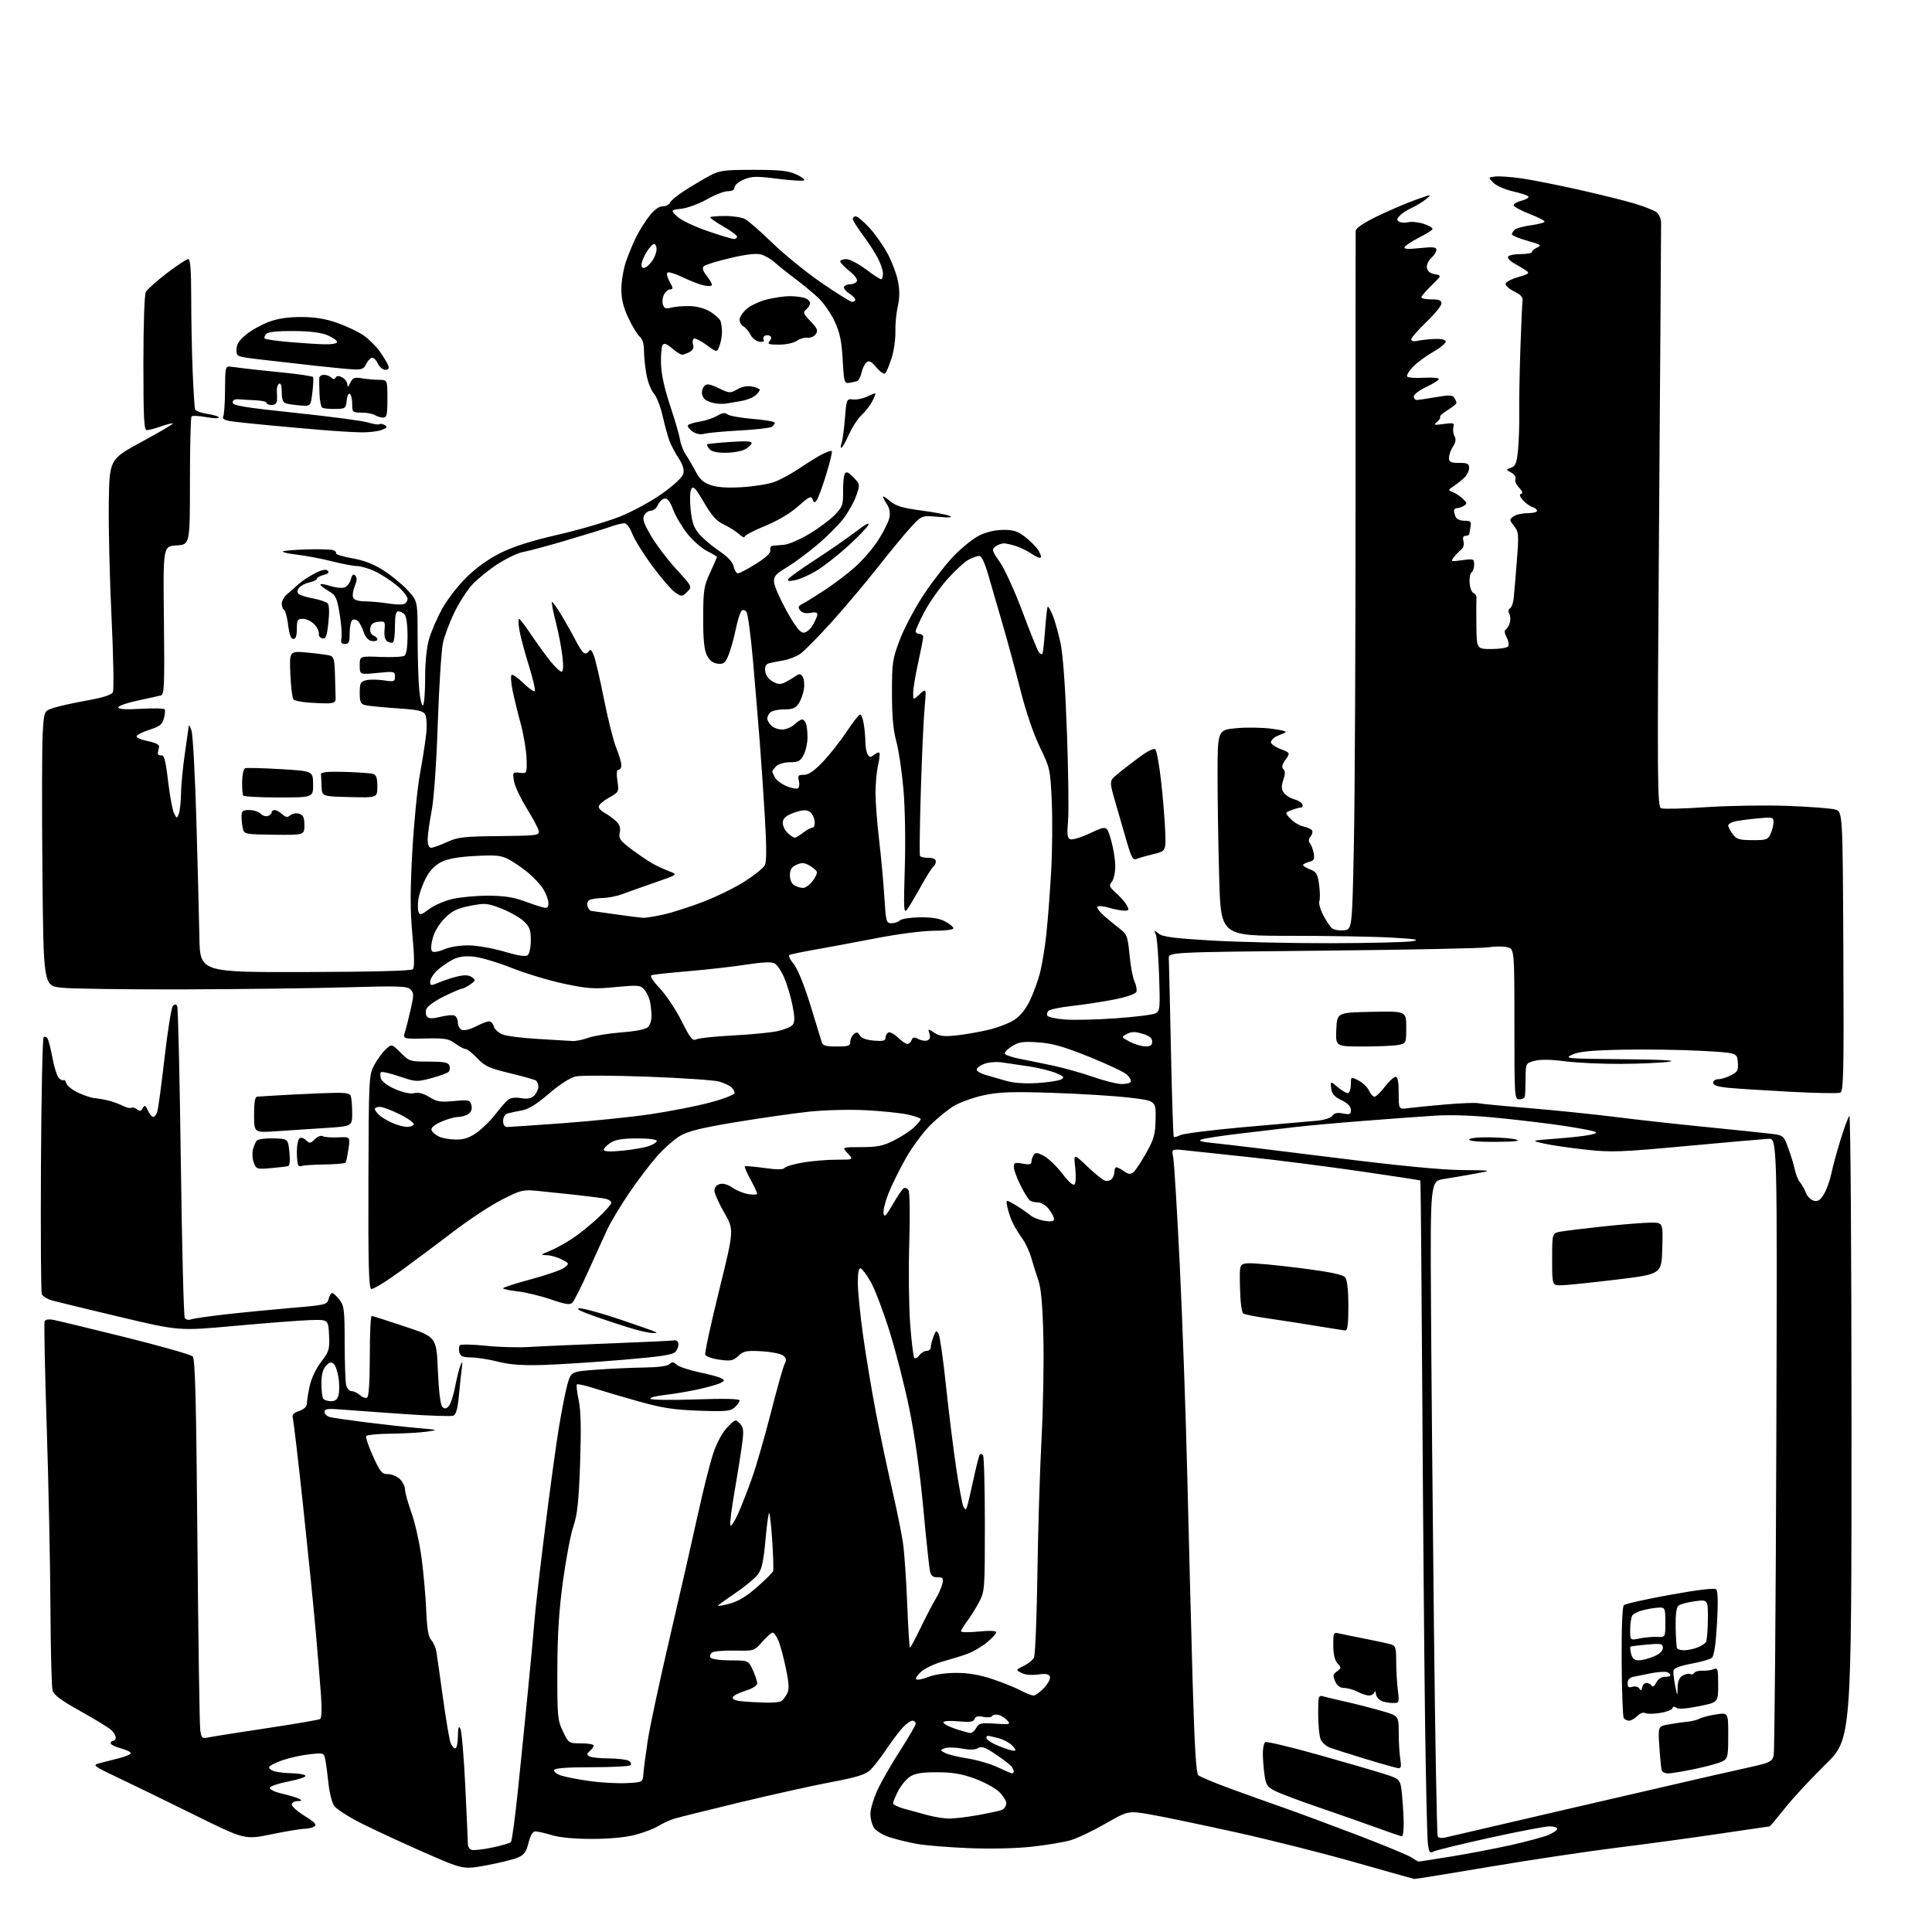 <?xml version="1.0" encoding="UTF-8" standalone="no"?>
<svg 
  version="1.1" 
  xmlns="http://www.w3.org/2000/svg" 
  xmlns:xlink="http://www.w3.org/1999/xlink" 
  xmlns:svg="http://www.w3.org/2000/svg"
  xmlns:rdf="http://www.w3.org/1999/02/22-rdf-syntax-ns#"
  xmlns:cc="http://creativecommons.org/ns#"
  xmlns:dc="http://purl.org/dc/elements/1.1/"
  viewBox="0 0 768 768"
  width="768"
  height="768"
>
<style>svg {background-color: white; }</style>"
<path stroke="none" fill="black" fill-rule="evenodd" d="M562.25,746.92C561.84,746.87 551.38,743.94 539.00,740.40C526.62,736.86 505.42,731.51 491.87,728.50C478.32,725.50 463.02,722.30 457.87,721.39C448.50,719.73 448.50,719.73 439.50,724.89C434.55,727.74 428.33,730.71 425.69,731.49C423.04,732.28 416.07,733.45 410.19,734.09C403.81,734.79 393.65,735.02 385.00,734.66C377.02,734.33 367.80,733.58 364.50,732.98C361.20,732.38 356.36,731.21 353.75,730.37C351.14,729.53 348.33,727.88 347.50,726.70C346.68,725.52 346.00,722.97 346.00,721.03C346.00,719.09 347.34,714.66 348.98,711.20C350.62,707.73 354.67,700.72 357.98,695.61C361.29,690.50 364.00,685.80 364.00,685.16C364.00,684.52 363.41,684.00 362.69,684.00C361.96,684.00 360.23,685.24 358.83,686.75C357.43,688.26 354.47,692.20 352.25,695.50C350.04,698.80 347.13,702.51 345.80,703.74C343.97,705.44 340.24,706.58 330.44,708.41C323.32,709.75 307.15,713.34 294.50,716.38C281.85,719.43 270.02,722.36 268.21,722.90C266.41,723.44 263.48,724.77 261.71,725.86C259.95,726.94 255.74,728.55 252.36,729.42C248.58,730.39 242.00,731.00 235.26,731.00C228.43,731.00 222.47,730.44 219.41,729.51C216.71,728.69 213.77,728.02 212.87,728.01C211.76,728.00 210.87,729.47 210.09,732.56C209.15,736.27 208.34,737.38 205.72,738.47C203.95,739.21 198.37,740.57 193.31,741.50C184.13,743.18 184.13,743.18 168.81,736.46C160.39,732.77 149.19,727.58 143.91,724.94C138.64,722.30 133.63,719.09 132.79,717.80C131.94,716.51 130.94,712.54 130.57,708.97C130.20,705.41 129.64,701.20 129.34,699.62C128.79,696.76 128.74,696.74 123.14,697.34C120.04,697.66 115.15,698.74 112.28,699.72C109.41,700.70 107.02,701.95 106.97,702.50C106.92,703.05 107.92,703.79 109.19,704.15C110.46,704.51 113.61,704.85 116.19,704.90C118.77,704.96 121.13,705.39 121.42,705.88C121.72,706.36 118.74,707.37 114.81,708.13C110.87,708.88 107.48,710.01 107.28,710.64C107.06,711.30 109.12,712.30 112.20,713.02C115.12,713.70 118.17,714.64 119.00,715.10C120.16,715.75 119.99,715.95 118.25,715.97C117.01,715.99 116.00,716.61 116.00,717.35C116.00,718.09 118.33,720.15 121.19,721.93C125.19,724.41 126.05,725.36 124.94,726.06C124.15,726.56 122.38,726.97 121.00,726.98C119.62,726.98 113.73,727.96 107.90,729.16C97.31,731.34 97.31,731.34 77.40,721.51C66.46,716.10 52.78,709.44 47.00,706.70C36.99,701.95 36.64,701.67 39.50,700.92C41.15,700.48 44.64,699.59 47.25,698.93C49.86,698.28 52.00,697.37 52.00,696.91C52.00,696.45 50.20,695.59 48.00,695.00C45.80,694.41 44.00,693.49 44.00,692.96C44.00,692.43 44.45,692.00 45.00,692.00C45.55,692.00 46.00,691.39 46.00,690.65C46.00,689.92 45.17,688.56 44.16,687.64C43.14,686.72 37.65,683.38 31.94,680.20C24.29,675.94 21.40,673.79 20.89,671.97C20.51,670.61 20.13,655.77 20.05,639.00C19.97,622.23 19.31,590.05 18.58,567.50C17.85,544.95 17.46,525.96 17.72,525.29C18.02,524.51 19.30,524.30 21.34,524.69C23.08,525.02 35.94,528.13 49.92,531.60C63.90,535.07 75.91,538.49 76.60,539.20C77.59,540.21 78.00,556.45 78.48,612.50C78.82,652.10 79.33,686.01 79.61,687.86C80.10,691.04 80.30,691.19 83.32,690.57C85.07,690.21 95.45,688.58 106.39,686.93C117.33,685.29 126.72,683.67 127.26,683.34C127.86,682.97 127.98,679.23 127.58,673.62C127.22,668.60 126.24,656.85 125.42,647.50C124.59,638.15 122.34,615.88 120.42,598.00C118.51,580.12 116.69,564.70 116.39,563.72C115.99,562.41 116.65,561.67 118.92,560.88C120.87,560.20 122.00,559.12 122.00,557.95C122.00,556.93 122.49,553.81 123.09,551.00C123.73,548.02 125.61,544.04 127.64,541.39C130.84,537.20 131.07,536.40 130.80,530.68C130.50,524.50 130.50,524.50 123.00,524.77C118.88,524.92 105.52,525.95 93.33,527.06C71.16,529.08 71.16,529.08 47.83,523.54C35.00,520.49 22.86,517.55 20.85,516.99C18.85,516.44 16.94,515.28 16.61,514.43C16.28,513.58 16.14,490.43 16.28,463.00C16.43,435.56 16.90,412.77 17.33,412.34C17.76,411.91 18.46,412.13 18.89,412.82C19.32,413.52 20.21,417.04 20.88,420.66C21.55,424.28 22.69,427.84 23.43,428.57C24.16,429.30 25.00,429.67 25.29,429.38C25.58,429.09 26.08,429.68 26.40,430.68C26.72,431.69 28.90,433.39 31.24,434.45C33.58,435.51 36.40,436.44 37.50,436.51C38.60,436.59 40.99,436.99 42.82,437.42C44.64,437.84 47.31,438.80 48.75,439.54C50.18,440.29 51.75,440.66 52.22,440.36C52.70,440.07 53.71,440.34 54.46,440.97C55.52,441.85 56.05,441.74 56.74,440.51C57.50,439.14 57.81,439.28 58.80,441.45C59.43,442.85 60.39,444.00 60.91,444.00C61.44,444.00 62.17,443.05 62.53,441.89C62.90,440.73 64.21,431.04 65.43,420.36C66.65,409.68 68.13,400.47 68.71,399.89C69.46,399.14 69.97,399.14 70.43,399.88C70.79,400.46 71.44,428.33 71.88,461.81C72.33,495.29 73.03,523.24 73.45,523.91C73.86,524.59 74.94,524.85 75.85,524.50C76.76,524.15 82.90,523.25 89.50,522.50C96.10,521.75 107.92,520.60 115.77,519.93C129.47,518.77 130.06,518.63 130.62,516.36C130.95,515.06 131.59,514.00 132.04,514.00C132.49,514.00 133.79,515.19 134.93,516.63C136.81,519.03 137.00,520.63 137.01,533.88C137.02,541.92 137.30,549.51 137.63,550.75C137.96,551.99 138.93,553.00 139.79,553.00C140.64,553.00 142.14,553.72 143.11,554.60C144.08,555.48 145.35,555.90 145.94,555.54C146.62,555.12 147.00,549.12 147.00,538.94C147.00,530.17 147.34,523.04 147.75,523.08C148.16,523.13 154.12,525.04 161.00,527.33C173.50,531.50 173.50,531.50 174.06,544.76C174.41,553.02 175.07,558.47 175.82,559.22C176.75,560.15 177.32,560.09 178.38,558.96C179.13,558.16 180.28,554.64 180.94,551.15C181.60,547.65 182.57,543.83 183.09,542.65C183.85,540.92 183.94,541.19 183.56,544.00C183.30,545.92 182.78,550.80 182.41,554.83C181.92,560.08 181.28,562.34 180.17,562.76C179.32,563.09 170.50,562.79 160.56,562.10C150.63,561.41 139.46,560.61 135.75,560.31C130.16,559.86 129.00,560.03 129.00,561.28C129.00,562.10 130.01,563.03 131.25,563.34C132.49,563.64 138.90,564.57 145.50,565.40C152.10,566.23 161.32,567.25 166.00,567.66C174.45,568.42 174.47,568.42 169.50,569.12C166.75,569.51 160.36,569.86 155.31,569.91C150.25,569.96 145.88,570.39 145.58,570.87C145.28,571.35 146.50,574.95 148.27,578.87C151.13,585.18 151.81,585.99 154.25,585.99C155.76,586.00 157.90,586.90 159.00,588.00C160.10,589.10 161.00,590.96 161.00,592.13C161.00,593.30 162.16,597.46 163.58,601.38C164.99,605.30 166.80,613.43 167.60,619.45C168.39,625.47 169.22,634.84 169.44,640.28C169.73,647.41 170.28,650.65 171.41,651.90C172.27,652.85 173.20,654.95 173.47,656.57C173.74,658.18 174.92,666.47 176.09,674.98C177.27,683.50 178.61,691.49 179.09,692.73C179.56,693.98 180.41,695.00 180.98,695.00C181.54,695.00 182.01,692.86 182.03,690.25C182.05,686.80 182.32,685.94 183.00,687.11C183.52,687.99 184.40,698.34 184.96,710.11C185.53,721.87 185.99,732.24 185.99,733.14C186.00,734.05 186.63,735.03 187.40,735.33C188.18,735.62 191.86,735.23 195.59,734.45C199.32,733.66 202.70,732.68 203.10,732.26C203.50,731.84 204.76,722.50 205.90,711.50C207.04,700.50 208.86,682.50 209.93,671.50C211.01,660.50 212.18,647.90 212.53,643.50C212.88,639.10 214.72,623.12 216.62,608.00C218.51,592.88 220.97,574.88 222.08,568.00C223.20,561.12 224.76,553.19 225.55,550.36C226.99,545.22 226.99,545.22 237.25,544.46C242.89,544.05 251.42,543.66 256.20,543.61C261.64,543.54 265.36,543.04 266.14,542.26C267.12,541.28 267.70,541.33 268.98,542.48C269.87,543.29 273.88,544.63 277.90,545.48C281.92,546.32 285.91,547.41 286.76,547.89C288.12,548.65 288.08,548.89 286.41,549.76C285.36,550.31 281.35,551.45 277.50,552.29C273.65,553.14 267.69,554.13 264.25,554.51C260.81,554.89 258.24,555.58 258.53,556.04C258.81,556.51 266.91,556.62 276.53,556.29C287.91,555.90 294.00,556.04 294.00,556.69C294.00,557.24 293.13,558.48 292.06,559.45C290.36,560.98 288.54,561.15 277.81,560.77C267.91,560.42 263.24,559.70 254.00,557.12C247.68,555.35 239.65,552.98 236.17,551.86C232.69,550.74 229.61,550.05 229.33,550.33C229.05,550.61 229.37,553.46 230.05,556.67C230.91,560.81 231.07,568.06 230.60,581.71C230.06,596.90 229.51,602.10 227.96,606.62C226.88,609.75 225.01,619.56 223.80,628.41C222.19,640.21 221.59,649.70 221.55,664.00C221.50,682.28 221.64,683.80 223.77,688.25C226.04,692.98 226.08,693.00 231.02,693.00C233.76,693.00 236.00,693.39 236.00,693.88C236.00,694.36 235.30,695.33 234.45,696.04C233.22,697.06 233.17,697.49 234.20,698.15C234.92,698.60 238.43,698.98 242.00,699.00C245.57,699.02 249.16,699.45 249.97,699.96C250.78,700.47 251.08,701.25 250.63,701.70C250.18,702.14 243.26,702.50 235.25,702.50C225.12,702.50 220.56,702.85 220.29,703.66C220.07,704.29 221.38,705.28 223.20,705.86C225.01,706.43 230.10,707.40 234.50,708.02C238.90,708.63 245.43,708.99 249.00,708.82C255.50,708.50 255.50,708.50 255.77,705.00C255.91,703.08 256.69,697.15 257.50,691.84C258.30,686.52 262.30,667.85 266.39,650.34C270.48,632.83 275.49,610.85 277.53,601.50C279.57,592.15 282.29,581.39 283.57,577.60C284.99,573.40 287.17,569.39 289.14,567.36C292.27,564.12 292.42,564.08 294.10,565.88C295.58,567.47 295.71,568.69 294.99,574.12C294.53,577.63 293.19,586.03 292.01,592.80C290.83,599.56 290.07,605.64 290.32,606.30C290.57,606.96 291.91,604.99 293.30,601.93C294.68,598.86 297.24,592.33 298.97,587.43C300.71,582.52 304.10,570.76 306.51,561.29C308.92,551.82 311.35,543.21 311.92,542.14C312.71,540.67 312.58,539.89 311.36,538.88C310.48,538.15 306.63,537.38 302.82,537.16C296.72,536.81 295.59,537.04 293.51,538.99C291.45,540.93 290.50,541.12 286.00,540.50C283.17,540.11 280.64,539.21 280.36,538.51C280.09,537.80 282.56,526.34 285.85,513.04C291.82,488.87 291.82,488.87 287.91,482.08C285.76,478.35 284.00,474.38 284.00,473.27C284.00,472.02 284.84,471.01 286.17,470.67C287.49,470.32 289.43,470.88 291.16,472.11C292.71,473.22 295.56,474.38 297.49,474.69C299.42,475.01 301.00,474.93 301.00,474.52C301.00,474.11 299.80,471.57 298.34,468.88C296.87,466.19 295.86,463.83 296.09,463.63C296.31,463.43 299.81,463.73 303.85,464.29C308.83,464.98 311.40,464.98 311.85,464.29C312.21,463.73 315.46,462.76 319.08,462.13C322.70,461.51 328.74,461.00 332.51,461.00C339.35,461.00 339.35,461.00 337.00,458.50C334.65,456.00 334.65,456.00 342.36,456.00C348.66,456.00 351.02,455.53 355.28,453.39C358.15,451.96 361.74,449.62 363.25,448.21C364.76,446.79 366.00,445.30 366.00,444.90C366.00,444.49 363.64,443.65 360.75,443.03C357.86,442.41 350.32,441.64 344.00,441.32C337.58,441.00 327.64,441.26 321.50,441.92C315.45,442.57 302.43,444.43 292.57,446.06C278.92,448.32 273.61,449.62 270.36,451.53C268.01,452.91 263.82,456.61 261.05,459.77C258.28,462.92 253.27,469.55 249.93,474.50C246.58,479.45 242.79,485.75 241.51,488.50C240.22,491.25 236.84,498.68 233.99,505.00C231.15,511.32 228.26,517.08 227.59,517.78C226.60,518.82 224.95,518.58 218.93,516.52C214.85,515.12 208.91,513.69 205.75,513.34C202.59,513.00 200.00,512.44 200.00,512.11C200.00,511.77 205.04,510.15 211.19,508.50C217.35,506.85 223.29,504.77 224.39,503.88C226.37,502.28 226.35,502.23 223.25,500.63C221.52,499.73 218.84,498.98 217.30,498.95C214.70,498.90 214.78,498.78 218.50,497.28C220.70,496.40 224.75,494.18 227.50,492.35C230.25,490.53 234.86,486.82 237.75,484.11C240.64,481.41 243.00,478.71 243.00,478.12C243.00,477.52 241.99,476.81 240.75,476.54C239.51,476.27 234.22,475.57 229.00,475.00C223.78,474.43 216.80,473.70 213.50,473.38C207.91,472.84 206.96,473.08 199.50,476.89C195.10,479.13 186.64,484.69 180.69,489.23C174.75,493.78 165.14,500.96 159.34,505.18C153.54,509.40 148.24,512.65 147.56,512.38C146.60,512.02 146.35,502.41 146.45,469.71C146.58,428.82 146.65,427.38 148.69,423.50C149.86,421.30 151.91,418.47 153.26,417.21C155.72,414.92 155.72,414.92 159.26,418.46C162.70,421.90 163.03,422.00 170.43,422.00C176.44,422.00 178.19,422.33 178.66,423.57C178.99,424.43 178.84,425.56 178.33,426.07C177.81,426.59 174.72,427.72 171.45,428.59C165.70,430.12 165.27,430.10 158.78,427.89C155.09,426.63 151.79,425.88 151.44,426.22C151.10,426.57 151.10,427.73 151.44,428.82C151.80,429.94 154.24,431.72 157.15,432.97C160.30,434.32 163.17,434.92 164.69,434.54C166.32,434.13 168.33,434.66 170.66,436.10C173.65,437.95 175.11,438.19 180.48,437.68C186.38,437.13 186.83,437.24 187.38,439.30C187.76,440.73 187.38,441.94 186.29,442.75C185.37,443.44 183.47,444.01 182.06,444.02C180.65,444.03 177.59,444.91 175.26,445.97C172.43,447.26 171.20,448.36 171.57,449.31C171.87,450.09 173.23,451.24 174.60,451.86C175.97,452.49 179.03,453.00 181.40,453.00C184.55,453.00 186.76,452.23 189.66,450.13C191.84,448.55 195.14,445.29 196.99,442.88C198.84,440.47 201.06,437.92 201.92,437.21C202.93,436.38 204.81,436.13 207.11,436.52C209.74,436.96 211.17,436.68 212.36,435.49C213.26,434.59 214.00,433.02 214.00,431.99C214.00,430.96 213.54,429.84 212.99,429.49C212.43,429.15 207.74,427.84 202.57,426.59C194.46,424.63 192.69,423.81 189.71,420.66C187.82,418.65 185.74,417.00 185.09,417.00C184.45,417.00 182.59,416.02 180.96,414.81C178.38,412.90 176.86,412.65 169.09,412.81C160.17,413.00 160.17,413.00 160.99,410.25C161.45,408.74 162.47,404.65 163.26,401.18C164.55,395.56 164.54,394.68 163.18,393.32C161.84,391.99 158.49,391.88 137.57,392.48C124.33,392.87 95.05,393.23 72.50,393.30C49.95,393.36 28.30,393.05 24.39,392.62C17.28,391.83 17.28,391.83 16.86,346.16C16.63,321.05 16.68,296.49 16.97,291.60C17.50,282.69 17.50,282.69 21.01,281.48C22.94,280.82 28.92,279.48 34.29,278.51C41.02,277.30 44.32,276.25 44.88,275.13C45.32,274.23 45.08,260.90 44.34,245.50C43.60,230.10 43.11,209.65 43.25,200.05C43.50,182.59 43.50,182.59 56.28,175.66C63.31,171.84 68.89,168.56 68.68,168.35C68.48,168.15 66.39,168.66 64.03,169.49C61.68,170.32 59.13,171.00 58.37,171.00C57.24,171.00 57.00,166.30 57.00,144.43C57.00,129.31 57.41,117.09 57.96,116.07C58.49,115.08 62.24,111.73 66.28,108.63C70.33,105.54 74.17,103.00 74.82,103.00C75.68,103.00 76.00,107.32 76.01,118.75C76.02,127.41 76.28,140.57 76.60,148.00C76.91,155.43 77.32,162.03 77.52,162.68C77.72,163.33 79.93,164.17 82.44,164.54C84.95,164.92 87.00,165.56 87.00,165.98C87.00,166.39 84.70,166.31 81.90,165.80C79.09,165.29 76.50,165.17 76.15,165.53C75.79,165.89 75.50,177.50 75.50,191.34C75.50,216.50 75.50,216.50 70.16,216.81C64.82,217.11 64.82,217.11 65.16,246.57C65.45,272.10 65.30,276.08 64.00,276.43C63.17,276.65 59.01,277.57 54.75,278.48C50.49,279.39 47.00,280.62 47.00,281.21C47.00,281.93 49.96,282.11 56.02,281.76C60.98,281.48 65.23,281.57 65.48,281.96C65.72,282.35 65.57,283.98 65.15,285.59C64.52,287.96 63.47,288.79 59.50,290.06C56.82,290.92 54.47,292.08 54.29,292.64C54.10,293.20 56.10,294.08 58.72,294.60C61.60,295.16 63.40,296.03 63.25,296.77C63.11,297.45 62.89,298.56 62.75,299.25C62.61,299.94 63.19,300.39 64.03,300.26C65.27,300.06 65.82,302.09 66.83,310.66C67.53,316.52 68.60,322.25 69.21,323.39C70.30,325.43 70.32,325.43 71.09,323.48C71.51,322.39 71.90,318.80 71.95,315.50C72.00,312.20 72.69,305.00 73.49,299.50C74.28,294.00 74.99,289.05 75.05,288.50C75.12,287.95 75.61,288.85 76.14,290.50C76.67,292.15 77.54,308.12 78.06,326.00C78.58,343.88 79.12,364.80 79.26,372.50C79.50,386.50 79.50,386.50 121.30,386.40C148.00,386.33 163.47,385.93 164.11,385.29C164.79,384.61 164.74,380.16 163.94,371.66C163.03,362.01 163.02,354.21 163.91,338.40C164.55,327.04 165.91,313.20 166.94,307.63C167.97,302.06 169.09,294.89 169.42,291.71C169.76,288.52 169.59,285.10 169.05,284.09C168.24,282.58 166.28,282.14 157.79,281.56C152.13,281.17 146.49,280.62 145.25,280.32C143.34,279.86 143.00,279.12 143.00,275.41C143.00,271.57 143.31,270.96 145.51,270.41C146.89,270.06 150.04,270.08 152.51,270.45C156.65,271.07 157.00,270.96 157.00,268.96C157.00,266.88 156.73,266.82 150.00,267.50C143.00,268.20 143.00,268.20 143.00,264.50C143.00,260.80 143.00,260.80 151.25,261.14C155.79,261.33 160.06,261.12 160.75,260.68C161.56,260.16 162.00,257.34 162.00,252.64C162.00,248.34 161.51,244.91 160.80,244.20C160.14,243.54 159.01,243.00 158.30,243.00C157.38,243.00 157.00,244.73 157.00,248.94C157.00,252.21 156.64,255.10 156.20,255.38C155.76,255.65 154.76,255.47 153.97,254.98C153.05,254.41 152.65,252.82 152.85,250.47C153.15,247.03 153.03,246.87 150.33,247.18C148.28,247.41 147.41,248.12 147.18,249.75C146.99,251.11 147.49,252.25 148.43,252.61C149.29,252.94 150.00,253.65 150.00,254.18C150.00,254.71 149.03,255.00 147.83,254.82C146.43,254.61 145.29,253.37 144.58,251.29C143.99,249.53 142.98,247.57 142.34,246.93C141.70,246.29 140.69,246.08 140.09,246.45C139.49,246.82 139.00,249.12 139.00,251.56C139.00,255.22 138.67,256.00 137.14,256.00C135.71,256.00 135.38,255.44 135.74,253.57C136.00,252.24 135.66,247.92 135.00,243.98C133.89,237.40 133.50,236.64 130.35,234.78C128.46,233.66 127.13,232.54 127.39,232.28C127.65,232.01 129.46,232.33 131.42,232.97C133.37,233.62 135.83,233.87 136.88,233.54C137.94,233.20 139.10,231.75 139.46,230.32C139.93,228.44 140.41,228.01 141.20,228.80C141.99,229.59 141.94,230.74 141.03,232.93C140.34,234.60 140.03,236.65 140.35,237.48C140.74,238.50 142.35,239.02 145.22,239.06C147.57,239.09 151.53,239.45 154.00,239.84C156.47,240.24 159.29,240.41 160.25,240.21C161.21,240.01 162.00,239.04 162.00,238.05C162.00,237.05 160.00,234.60 157.55,232.59C155.10,230.59 151.16,228.07 148.80,226.99C146.43,225.92 143.33,225.03 141.91,225.02C140.49,225.01 135.99,224.15 131.91,223.12C127.83,222.08 121.66,220.91 118.19,220.51C114.72,220.11 112.13,219.53 112.44,219.22C112.75,218.91 116.94,218.54 121.75,218.40C126.56,218.27 131.29,218.37 132.26,218.65C133.24,218.92 133.81,219.49 133.55,219.92C133.29,220.34 136.20,221.25 140.02,221.93C144.92,222.81 148.65,224.27 152.73,226.92C155.90,228.98 160.19,232.54 162.25,234.83C166.00,239.01 166.00,239.01 166.01,253.25C166.01,261.09 166.30,270.52 166.65,274.22C167.00,277.92 167.67,280.70 168.14,280.41C168.61,280.12 169.00,275.27 169.00,269.62C169.00,263.20 169.59,257.33 170.59,253.93C171.46,250.94 173.78,245.57 175.75,242.00C177.72,238.43 182.08,232.80 185.43,229.50C189.30,225.69 194.25,222.14 199.01,219.78C204.12,217.24 211.38,214.94 221.85,212.54C230.29,210.61 241.31,207.38 246.35,205.37C251.45,203.34 258.95,199.26 263.28,196.16C267.99,192.80 271.29,189.69 271.65,188.28C272.03,186.74 271.41,184.68 269.81,182.22C268.47,180.18 266.85,177.15 266.21,175.50C265.56,173.85 264.31,169.35 263.44,165.50C262.57,161.65 260.99,157.58 259.94,156.45C258.89,155.32 257.57,152.00 257.01,149.06C256.46,146.13 256.00,141.82 256.00,139.49C256.00,136.75 255.41,134.76 254.34,133.87C253.43,133.12 251.40,129.80 249.84,126.50C247.78,122.13 247.00,118.98 247.00,114.91C247.00,111.83 247.84,106.86 248.88,103.86C249.91,100.86 251.77,96.40 253.01,93.95C254.25,91.50 256.59,87.81 258.22,85.75C260.10,83.35 262.00,82.00 263.48,82.00C264.75,82.00 266.03,81.36 266.34,80.57C266.64,79.78 269.36,77.55 272.38,75.62C275.40,73.69 279.82,71.07 282.19,69.81C286.05,67.76 287.87,67.51 299.50,67.51C309.79,67.50 313.31,67.87 316.40,69.26C318.55,70.23 320.01,71.32 319.66,71.68C319.30,72.03 314.59,71.76 309.19,71.07C300.67,69.99 298.87,70.03 295.68,71.36C293.66,72.21 292.00,73.60 292.00,74.45C292.00,75.46 291.08,76.00 289.33,76.00C287.86,76.00 284.15,77.44 281.08,79.20C278.01,80.95 273.48,82.65 271.00,82.96C266.50,83.52 266.50,83.52 269.20,86.08C270.70,87.50 276.06,90.07 281.20,91.83C286.32,93.59 291.06,95.02 291.75,95.01C292.44,95.01 293.00,94.58 293.00,94.07C293.00,93.56 290.50,91.72 287.44,89.97C284.38,88.22 282.09,86.58 282.35,86.32C282.60,86.07 285.30,85.86 288.34,85.86C291.38,85.86 294.91,86.41 296.18,87.08C297.46,87.75 302.32,92.01 307.00,96.55C311.68,101.09 320.45,108.22 326.50,112.39C332.55,116.56 338.06,119.98 338.75,119.99C339.44,119.99 340.00,119.60 340.00,119.12C340.00,118.63 338.86,117.48 337.47,116.57C336.08,115.66 335.20,114.48 335.53,113.96C335.85,113.43 336.96,113.00 338.00,113.00C339.04,113.00 340.21,112.48 340.60,111.84C341.03,111.15 339.84,109.49 337.66,107.74C335.65,106.13 334.00,104.40 334.00,103.90C334.00,103.41 335.08,103.00 336.40,103.00C337.72,103.00 341.19,104.80 344.12,107.00C347.05,109.20 349.80,111.00 350.22,111.00C350.65,111.00 351.00,109.98 351.00,108.74C351.00,107.49 350.05,104.68 348.89,102.49C347.74,100.29 345.04,96.16 342.89,93.29C340.75,90.43 339.00,87.62 339.00,87.04C339.00,86.47 339.53,86.00 340.18,86.00C340.83,86.00 343.24,88.01 345.53,90.47C347.82,92.94 351.12,97.62 352.86,100.88C354.59,104.14 356.46,109.13 357.00,111.98C357.67,115.51 357.63,118.62 356.88,121.82C356.28,124.40 355.85,128.93 355.93,131.90C356.00,134.87 355.32,139.60 354.41,142.40C353.50,145.21 352.38,147.90 351.93,148.39C351.47,148.90 349.94,147.90 348.44,146.12C346.40,143.69 345.46,143.20 344.45,144.04C343.72,144.64 342.83,146.49 342.47,148.14C342.11,149.79 341.29,151.31 340.66,151.52C340.02,151.73 338.60,152.04 337.50,152.20C335.65,152.48 335.46,151.79 334.98,143.00C334.56,135.56 333.87,132.25 331.78,127.75C330.31,124.59 327.40,120.39 325.31,118.42C323.21,116.45 319.02,112.99 316.00,110.73C312.98,108.47 309.33,105.55 307.90,104.26C306.46,102.96 304.01,101.56 302.44,101.14C300.57,100.64 296.35,101.14 290.19,102.60C285.02,103.82 280.32,105.28 279.76,105.84C279.07,106.53 279.42,107.72 280.87,109.56C282.04,111.05 283.00,112.69 283.00,113.21C283.00,113.76 281.63,113.86 279.75,113.45C277.96,113.05 274.15,111.58 271.28,110.17C268.41,108.76 265.71,107.95 265.30,108.37C264.88,108.79 265.30,110.45 266.22,112.06C267.60,114.47 267.65,115.00 266.49,115.00C265.71,115.00 264.58,115.92 263.98,117.04C263.38,118.16 263.17,119.96 263.51,121.04C264.01,122.62 264.66,122.86 266.82,122.28C268.29,121.88 271.62,121.61 274.22,121.68C277.10,121.75 280.28,122.63 282.37,123.92C284.26,125.09 286.07,126.74 286.40,127.60C286.73,128.46 287.00,130.45 287.00,132.02C287.00,133.59 286.55,136.06 285.99,137.52C284.99,140.16 284.99,140.16 280.84,137.12C278.56,135.44 276.30,134.32 275.81,134.62C275.32,134.92 275.18,136.00 275.51,137.02C275.90,138.26 275.43,139.23 274.11,139.94C273.02,140.52 271.69,141.00 271.14,141.00C270.60,141.00 268.80,139.86 267.15,138.47C264.89,136.57 263.96,136.26 263.36,137.22C262.93,137.92 262.66,141.29 262.76,144.72C262.88,148.74 264.17,154.60 266.38,161.23C268.27,166.88 270.04,172.99 270.33,174.81C270.61,176.62 271.67,179.32 272.67,180.81C273.68,182.29 275.43,185.30 276.57,187.50C278.12,190.49 279.63,191.84 282.57,192.85C285.25,193.76 289.21,194.02 295.00,193.66C299.68,193.37 305.40,192.45 307.73,191.62C310.05,190.78 314.55,188.35 317.73,186.20C320.90,184.05 325.00,181.52 326.84,180.57C328.68,179.63 330.40,179.06 330.66,179.32C330.92,179.58 329.91,183.78 328.41,188.65C326.92,193.52 325.22,198.11 324.64,198.85C323.79,199.95 323.48,199.88 322.99,198.46C322.47,196.99 321.59,197.43 317.28,201.25C314.10,204.07 309.14,207.02 304.09,209.08C299.64,210.90 296.00,212.83 296.00,213.37C296.00,213.91 294.99,213.43 293.75,212.30C292.51,211.17 289.80,209.46 287.72,208.50C284.85,207.16 282.95,205.06 279.84,199.73C276.47,193.95 275.58,193.01 274.80,194.40C274.26,195.36 274.15,198.93 274.55,202.66C275.11,207.86 275.85,209.90 278.11,212.48C279.69,214.27 283.24,217.26 286.02,219.12C289.40,221.39 291.25,223.40 291.65,225.25C291.98,226.76 292.76,227.97 293.38,227.94C293.99,227.90 297.20,226.19 300.50,224.14C304.55,221.61 306.40,219.84 306.21,218.70C306.04,217.76 306.49,216.97 307.21,216.94C307.92,216.90 309.96,216.73 311.75,216.55C313.53,216.38 318.03,214.42 321.75,212.20C325.46,209.98 330.01,206.60 331.86,204.67C334.92,201.49 335.21,200.66 335.14,195.34C335.10,192.13 335.41,188.94 335.84,188.25C336.41,187.33 337.33,187.74 339.27,189.76C341.90,192.50 341.91,192.58 340.38,197.01C339.54,199.48 337.24,203.59 335.28,206.16C333.32,208.73 328.58,213.46 324.76,216.67C320.94,219.88 315.49,223.90 312.65,225.60C308.28,228.23 307.53,229.12 307.70,231.47C307.82,232.99 310.07,238.12 312.70,242.86C316.14,249.04 318.05,251.50 319.42,251.50C320.49,251.50 322.11,250.18 323.10,248.50C324.06,246.85 324.89,244.95 324.93,244.28C324.98,243.46 324.06,243.24 322.19,243.61C320.35,243.98 318.96,243.66 318.13,242.66C317.08,241.39 317.26,240.94 319.19,239.94C320.46,239.28 324.50,236.76 328.16,234.35C331.83,231.94 337.20,227.83 340.09,225.23C342.99,222.63 347.05,217.89 349.11,214.70C351.17,211.51 353.16,207.56 353.52,205.91C353.96,203.92 353.65,202.11 352.59,200.49C351.71,199.16 351.00,197.79 351.00,197.45C351.00,197.10 352.30,197.91 353.88,199.25C356.13,201.14 358.84,201.95 366.13,202.92C371.29,203.60 376.40,204.58 377.50,205.09C378.85,205.71 377.36,205.83 372.94,205.45C366.38,204.88 366.38,204.88 361.94,209.73C359.50,212.40 353.60,219.55 348.84,225.62C344.07,231.69 335.87,241.42 330.62,247.24C325.37,253.05 319.80,258.72 318.25,259.82C316.70,260.92 313.65,262.13 311.47,262.50C309.28,262.87 306.69,263.40 305.69,263.67C304.42,264.02 303.97,264.95 304.19,266.80C304.38,268.41 305.53,270.01 307.16,270.92C309.29,272.11 310.27,272.17 312.16,271.21C313.45,270.55 315.30,269.45 316.28,268.76C317.74,267.73 318.24,267.77 319.06,269.00C319.62,269.82 319.85,272.01 319.58,273.86C319.31,275.70 318.39,278.29 317.52,279.61C316.27,281.51 315.09,282.00 311.68,282.00C309.32,282.00 306.86,282.54 306.20,283.20C305.54,283.86 305.00,284.95 305.00,285.63C305.00,286.30 305.71,287.56 306.57,288.43C307.44,289.29 309.38,290.00 310.88,290.00C312.39,290.00 314.59,289.10 315.77,288.00C316.95,286.90 318.34,286.00 318.85,286.00C319.37,286.00 320.06,286.71 320.39,287.58C320.73,288.45 321.00,290.95 321.00,293.13C321.00,295.31 320.31,298.43 319.47,300.05C318.18,302.55 317.36,303.00 314.05,303.00C311.83,303.00 309.46,303.68 308.57,304.57C307.71,305.44 307.00,306.37 307.00,306.64C307.00,306.91 307.47,308.00 308.04,309.07C308.61,310.13 310.68,311.67 312.64,312.50C314.61,313.32 316.65,313.72 317.19,313.38C317.72,313.05 317.89,311.71 317.56,310.39C317.04,308.33 317.32,308.00 319.58,308.00C321.44,308.00 323.64,306.48 327.18,302.75C329.92,299.86 334.17,294.46 336.63,290.75C339.09,287.04 341.47,284.00 341.92,284.00C342.37,284.00 343.02,285.69 343.36,287.75C343.70,289.81 343.99,293.07 344.00,295.00C344.02,296.93 344.44,299.15 344.94,299.94C345.70,301.14 346.11,301.15 347.45,300.04C348.33,299.31 349.28,298.94 349.56,299.23C349.84,299.51 349.61,301.71 349.06,304.12C348.50,306.53 348.04,311.44 348.02,315.03C348.01,318.62 348.64,326.95 349.42,333.53C350.20,340.11 351.15,350.34 351.52,356.25C352.16,366.46 352.30,367.00 354.40,367.00C355.61,367.00 357.11,366.49 357.73,365.87C358.35,365.25 361.93,364.70 365.68,364.65C370.40,364.59 373.50,365.10 375.75,366.31C377.54,367.27 379.00,368.49 379.00,369.03C379.00,369.57 375.61,370.00 371.25,370.00C366.77,370.01 356.97,371.27 348.00,373.01C339.48,374.66 328.47,376.71 323.55,377.57C318.62,378.43 314.23,379.36 313.77,379.64C313.32,379.92 314.08,381.50 315.46,383.14C316.99,384.96 319.58,391.30 322.07,399.31C324.32,406.57 326.38,413.29 326.65,414.25C327.03,415.64 328.25,416.00 332.57,416.00C337.22,416.00 338.00,415.73 338.00,414.12C338.00,413.09 338.64,411.71 339.42,411.07C340.54,410.14 341.04,410.25 341.78,411.58C342.39,412.67 344.36,413.40 347.36,413.66C350.96,413.97 352.00,413.73 352.00,412.59C352.00,411.78 352.49,410.82 353.08,410.45C353.68,410.08 355.39,410.96 356.89,412.39C358.38,413.83 360.10,415.00 360.70,415.00C361.30,415.00 362.05,414.31 362.38,413.46C362.85,412.22 363.39,412.14 365.06,413.03C366.21,413.65 367.83,413.90 368.65,413.58C369.64,413.20 369.92,412.32 369.47,410.92C368.83,408.88 368.88,408.87 371.42,410.54C373.52,411.92 375.26,412.12 380.27,411.58C383.70,411.21 389.43,410.21 393.00,409.35C396.57,408.50 401.14,406.75 403.15,405.45C405.48,403.95 407.73,401.19 409.37,397.80C410.78,394.89 412.61,389.90 413.42,386.72C414.24,383.54 415.38,376.57 415.95,371.22C416.53,365.87 417.38,354.75 417.84,346.50C418.31,338.25 418.42,325.65 418.09,318.50C417.52,305.83 417.39,305.28 413.37,297.00C410.82,291.76 407.84,282.98 405.59,274.11C403.59,266.20 400.42,254.50 398.54,248.11C396.67,241.72 394.14,233.01 392.92,228.75C391.51,223.81 390.20,221.00 389.30,221.00C388.53,221.00 386.62,221.66 385.06,222.47C383.49,223.28 379.69,226.77 376.61,230.22C373.52,233.67 369.43,239.49 367.50,243.15C365.58,246.80 364.00,250.29 364.00,250.90C364.00,251.50 364.68,252.00 365.50,252.00C366.32,252.00 366.99,252.56 366.98,253.25C366.97,253.94 366.07,258.53 364.98,263.45C363.89,268.37 363.00,273.74 363.00,275.37C363.00,278.35 363.00,278.35 365.63,275.92C368.27,273.50 368.27,273.50 367.54,281.50C367.13,285.90 366.46,300.75 366.04,314.50C365.63,328.25 365.47,339.84 365.70,340.25C365.93,340.66 367.44,341.00 369.06,341.00C370.95,341.00 372.00,341.51 372.00,342.44C372.00,343.23 371.58,344.14 371.06,344.46C370.54,344.79 368.31,348.30 366.11,352.27C363.91,356.25 361.44,360.40 360.61,361.50C359.26,363.30 359.16,361.61 359.67,345.00C360.00,334.30 359.77,321.07 359.12,313.62C358.49,306.53 357.22,297.98 356.28,294.62C355.06,290.28 354.57,284.72 354.57,275.50C354.57,263.31 354.77,261.98 357.76,254.14C359.51,249.54 363.83,241.44 367.36,236.13C370.90,230.83 376.29,223.92 379.35,220.78C382.41,217.65 386.84,214.10 389.20,212.90C391.85,211.55 395.43,210.69 398.61,210.64C402.75,210.58 404.45,211.10 407.39,213.35C409.40,214.88 411.77,217.24 412.66,218.60C413.54,219.95 414.01,221.32 413.69,221.64C413.38,221.96 411.85,221.34 410.31,220.26C408.76,219.19 405.97,217.79 404.10,217.15C402.23,216.52 399.95,216.00 399.04,216.00C398.13,216.00 396.62,216.56 395.70,217.25C394.16,218.39 394.32,218.94 397.50,223.50C399.42,226.25 403.50,235.25 406.58,243.50C409.65,251.75 412.57,258.92 413.06,259.43C413.56,259.95 414.15,260.17 414.36,259.93C414.58,259.69 415.06,255.47 415.42,250.54C415.78,245.62 416.26,241.41 416.48,241.19C416.70,240.96 417.57,242.43 418.41,244.44C419.25,246.45 420.64,251.33 421.51,255.30C422.54,259.99 423.45,272.43 424.12,291.00C424.69,306.68 424.89,322.55 424.57,326.28C424.09,331.75 424.27,333.17 425.48,333.63C426.30,333.94 429.90,332.83 433.47,331.16C439.98,328.12 439.98,328.12 441.63,333.81C442.54,336.94 443.31,341.60 443.33,344.17C443.35,346.77 442.75,349.60 441.97,350.54C440.73,352.03 440.93,352.55 443.70,355.03C445.43,356.57 447.34,358.76 447.95,359.91C448.93,361.73 448.79,362.00 446.90,362.00C445.71,362.00 442.99,361.48 440.86,360.84C438.73,360.20 436.65,360.01 436.25,360.42C435.84,360.83 437.17,362.59 439.20,364.33C441.24,366.07 444.11,368.42 445.58,369.55C447.94,371.36 448.35,372.54 449.00,379.55C449.40,383.92 450.30,388.71 451.00,390.19C451.69,391.66 452.02,393.51 451.72,394.28C451.40,395.13 447.86,396.34 442.84,397.33C438.25,398.23 430.74,399.38 426.15,399.88C421.56,400.39 417.34,401.26 416.79,401.81C416.23,402.37 416.04,403.26 416.37,403.79C416.70,404.32 419.79,404.99 423.23,405.27C426.68,405.55 435.79,405.34 443.48,404.80C451.17,404.26 458.32,403.37 459.36,402.81C461.11,401.87 461.21,400.78 460.76,387.65C460.49,379.87 459.91,372.60 459.47,371.50C458.71,369.62 458.77,369.60 460.58,371.12C462.08,372.39 466.63,372.99 481.51,373.87C491.96,374.49 513.34,374.97 529.01,374.94C544.68,374.91 559.30,374.55 561.50,374.14C564.65,373.56 562.85,373.25 553.09,372.70C546.27,372.31 528.23,372.00 513.00,372.00C485.32,372.00 485.32,372.00 484.66,349.34C484.30,336.87 484.00,318.46 484.00,308.42C484.00,290.17 484.00,290.17 491.50,289.47C495.62,289.08 502.03,289.19 505.75,289.71C510.57,290.38 511.93,290.86 510.50,291.40C509.40,291.81 507.85,292.48 507.06,292.89C506.27,293.31 505.44,294.19 505.21,294.86C504.98,295.55 506.58,296.78 508.87,297.68C512.94,299.28 512.94,299.28 511.01,301.98C509.63,303.92 509.39,304.99 510.17,305.77C510.94,306.54 510.94,307.74 510.15,309.99C509.35,312.30 509.36,313.61 510.21,314.97C510.85,315.99 512.71,317.20 514.35,317.67C516.00,318.14 517.53,319.09 517.75,319.76C517.98,320.44 517.71,321.00 517.15,321.00C516.59,321.00 514.91,321.46 513.42,322.03C510.71,323.06 510.71,323.06 512.98,325.48C514.23,326.81 516.54,328.18 518.11,328.53C519.69,328.87 521.25,329.59 521.57,330.12C521.90,330.65 521.63,331.74 520.96,332.54C520.15,333.52 520.08,334.41 520.74,335.25C521.29,335.94 521.96,337.74 522.23,339.27C522.64,341.54 522.31,342.13 520.36,342.62C519.06,342.95 518.00,343.52 518.00,343.89C518.00,344.26 519.28,345.05 520.85,345.64C523.31,346.57 523.80,347.41 524.37,351.73C524.74,354.49 524.78,357.42 524.46,358.24C524.15,359.06 524.84,361.56 526.01,363.80C527.18,366.03 528.75,368.38 529.50,369.00C530.25,369.63 532.36,369.99 534.18,369.82C537.50,369.50 537.50,369.50 538.19,335.50C538.58,316.80 538.87,254.70 538.85,197.50C538.83,140.30 538.85,92.73 538.90,91.80C538.97,90.70 541.92,88.67 547.25,86.07C551.79,83.86 558.65,80.91 562.50,79.52C569.00,77.17 569.32,77.14 567.00,79.06C565.62,80.20 563.08,81.76 561.35,82.54C559.62,83.31 557.45,84.70 556.53,85.62C555.19,86.96 555.11,87.45 556.17,88.10C556.89,88.55 558.54,88.65 559.83,88.33C561.12,88.00 563.92,88.31 566.06,89.02C568.19,89.72 569.69,90.69 569.40,91.17C569.10,91.65 566.67,93.15 564.00,94.50C561.33,95.85 558.82,97.49 558.42,98.13C557.87,99.01 559.37,99.14 564.35,98.63C569.65,98.08 571.00,98.22 571.00,99.32C571.00,100.07 570.08,101.52 568.96,102.54C567.83,103.56 567.04,105.31 567.21,106.44C567.40,107.79 568.45,108.66 570.31,108.99C573.11,109.50 573.11,109.50 569.06,113.45C566.83,115.63 565.00,117.76 565.00,118.20C565.00,118.64 566.80,119.00 569.00,119.00C572.03,119.00 573.00,119.40 573.00,120.63C573.00,121.52 570.30,124.84 567.00,128.00C563.70,131.16 561.00,134.26 561.00,134.89C561.00,135.57 561.92,135.83 563.25,135.52C564.49,135.24 567.48,134.89 569.89,134.75C572.51,134.60 574.45,134.96 574.69,135.65C574.92,136.28 572.71,138.16 569.80,139.83C566.88,141.50 563.18,144.24 561.57,145.92C559.96,147.60 558.99,149.32 559.41,149.74C559.82,150.16 562.83,150.34 566.08,150.16C569.34,149.97 571.98,150.19 571.96,150.66C571.94,151.12 569.69,152.55 566.96,153.83C564.23,155.11 562.00,156.79 562.00,157.58C562.00,158.36 562.53,159.00 563.17,159.00C563.81,159.00 567.24,158.49 570.78,157.88C576.07,156.96 577.39,157.00 578.10,158.13C578.58,158.88 578.98,159.80 578.98,160.17C578.99,160.54 577.40,161.82 575.45,163.03C573.49,164.24 572.14,165.47 572.43,165.77C572.73,166.06 572.19,166.94 571.23,167.72C569.70,168.98 570.00,169.07 573.87,168.54C577.82,168.00 578.20,168.12 577.76,169.83C577.48,170.87 577.69,172.48 578.21,173.41C578.87,174.59 578.68,175.84 577.58,177.52C576.71,178.84 576.00,180.85 576.00,181.96C576.00,183.67 576.64,184.00 580.00,184.00C583.33,184.00 584.00,184.33 584.00,186.00C584.00,187.10 583.20,188.79 582.23,189.75C581.25,190.71 579.34,192.25 577.98,193.16C575.59,194.75 575.57,194.84 577.50,195.61C578.60,196.04 580.39,197.23 581.49,198.24C583.19,199.83 583.26,200.22 581.99,201.03C581.17,201.55 579.94,201.98 579.25,201.98C578.56,201.99 578.00,202.41 578.00,202.92C578.00,203.42 578.27,204.55 578.61,205.42C578.97,206.36 580.39,207.00 582.10,207.00C584.55,207.00 584.92,207.34 584.57,209.25C584.34,210.49 584.12,211.84 584.07,212.25C584.03,212.66 583.37,213.00 582.59,213.00C581.65,213.00 581.37,213.70 581.75,215.15C582.08,216.40 581.73,217.76 580.91,218.40C580.13,219.00 578.83,220.36 578.00,221.42C576.56,223.26 576.68,223.31 581.25,222.68C585.79,222.07 586.00,222.15 586.00,224.46C586.00,225.79 585.54,227.17 584.97,227.52C584.41,227.87 584.05,229.74 584.19,231.69C584.32,233.63 585.02,235.46 585.75,235.74C586.49,236.02 587.01,236.98 586.93,237.87C586.84,238.77 586.82,243.66 586.88,248.75C587.00,258.00 587.00,258.00 592.94,258.00C596.21,258.00 599.19,257.51 599.56,256.90C599.93,256.30 599.64,254.70 598.91,253.34C598.02,251.67 597.93,250.65 598.63,250.18C599.21,249.81 599.92,248.54 600.22,247.36C600.51,246.18 600.38,244.62 599.93,243.89C599.45,243.11 599.58,242.26 600.24,241.85C600.86,241.47 601.53,239.65 601.72,237.83C601.91,236.00 602.46,229.35 602.96,223.07C603.80,212.40 603.72,211.46 601.86,209.10C599.98,206.70 599.96,206.50 601.63,205.28C602.59,204.58 605.10,204.00 607.19,204.00C609.29,204.00 611.00,203.58 611.00,203.07C611.00,202.55 610.16,201.87 609.13,201.54C608.10,201.22 606.42,199.99 605.38,198.83C604.10,197.38 603.88,196.57 604.69,196.29C605.47,196.02 605.19,195.19 603.86,193.86C602.75,192.75 602.09,191.21 602.39,190.44C602.70,189.63 602.00,188.53 600.75,187.87C598.57,186.70 598.57,186.70 600.70,185.92C602.46,185.27 602.93,184.03 603.44,178.81C603.78,175.34 604.00,168.68 603.93,164.00C603.86,159.32 604.06,147.85 604.38,138.50C604.70,129.15 605.08,120.62 605.23,119.54C605.42,118.15 604.48,117.08 602.00,115.90C600.08,114.97 598.50,113.62 598.50,112.89C598.50,112.16 600.72,110.94 603.45,110.17C607.61,108.99 608.14,108.59 606.78,107.63C605.88,107.01 603.74,105.72 602.01,104.76C600.28,103.80 599.15,102.56 599.49,102.01C599.84,101.45 602.12,101.00 604.56,101.00C607.00,101.00 609.00,100.62 609.00,100.15C609.00,99.69 609.96,98.88 611.13,98.35C612.98,97.53 612.44,97.17 607.13,95.70C603.76,94.76 601.00,93.60 601.00,93.12C601.00,92.64 601.56,91.79 602.25,91.23C602.94,90.68 605.86,89.91 608.75,89.52C611.64,89.13 614.00,88.48 614.00,88.08C614.00,87.68 611.19,86.26 607.75,84.93C604.31,83.59 601.59,82.06 601.69,81.51C601.79,80.97 603.27,80.17 604.97,79.73C606.68,79.29 607.85,78.57 607.58,78.13C607.31,77.70 604.55,76.77 601.45,76.08C598.35,75.38 594.84,73.84 593.66,72.66C591.50,70.50 591.50,70.50 594.45,70.16C596.07,69.98 600.83,70.33 605.01,70.94C609.20,71.55 619.35,73.56 627.56,75.41C635.78,77.25 645.66,79.70 649.53,80.85C653.39,82.01 657.39,83.56 658.41,84.31C659.47,85.08 660.29,86.93 660.31,88.59C660.32,90.19 659.97,143.06 659.51,206.08C658.74,313.02 658.80,320.71 660.37,321.31C661.29,321.67 669.35,321.46 678.28,320.86C687.20,320.26 701.70,320.03 710.50,320.35C719.30,320.68 727.85,321.32 729.50,321.79C732.50,322.64 732.50,322.64 732.76,378.21C732.99,427.55 732.84,433.85 731.47,434.37C730.62,434.70 721.73,434.53 711.71,434.00C701.70,433.47 690.69,432.77 687.25,432.44C682.80,432.01 681.00,431.43 681.00,430.42C681.00,429.64 681.92,429.00 683.05,429.00C684.18,429.00 686.45,428.30 688.11,427.44C690.74,426.08 691.08,425.43 690.81,422.19C690.50,418.50 690.50,418.50 676.00,417.71C668.02,417.28 654.08,417.08 645.00,417.27C632.50,417.53 627.65,418.00 625.00,419.22C621.65,420.77 622.51,420.85 645.00,421.05C660.57,421.19 666.81,421.53 663.50,422.05C660.75,422.47 652.25,422.86 644.61,422.91C636.98,422.96 626.85,422.50 622.11,421.88C616.47,421.14 612.29,421.08 610.00,421.71C606.51,422.65 606.50,422.67 606.44,428.58C606.40,431.83 606.29,435.06 606.19,435.75C606.08,436.44 605.10,437.00 604.00,437.00C602.04,437.00 602.00,436.33 602.00,407.08C602.00,377.16 602.00,377.16 598.98,376.50C597.32,376.13 594.05,376.16 591.73,376.56C589.40,376.96 559.83,377.56 526.00,377.90C464.50,378.50 464.50,378.50 464.62,381.00C464.69,382.38 465.07,398.80 465.47,417.50C465.86,436.20 466.37,451.69 466.60,451.92C466.82,452.15 468.01,451.83 469.25,451.22C470.49,450.60 481.85,449.18 494.50,448.05C507.15,446.92 519.96,445.80 522.98,445.55C526.34,445.27 528.89,444.50 529.59,443.55C530.40,442.44 531.63,442.18 533.86,442.62C536.56,443.16 537.00,442.96 537.00,441.21C537.00,439.84 535.76,438.56 533.25,437.33C530.39,435.94 529.42,434.81 529.17,432.59C528.84,429.68 528.84,429.68 532.00,432.35C533.74,433.81 535.58,434.76 536.08,434.45C536.59,434.14 537.00,432.55 537.00,430.92C537.00,427.95 537.00,427.95 540.04,429.52C541.72,430.39 543.59,432.20 544.20,433.55C544.82,434.90 545.81,435.98 546.41,435.95C547.01,435.93 548.85,434.15 550.50,432.00C552.15,429.85 554.06,428.07 554.75,428.05C555.63,428.01 556.00,429.94 556.00,434.51C556.00,441.02 556.00,441.02 559.75,440.51C561.81,440.23 568.48,439.57 574.57,439.04C580.66,438.52 586.51,438.29 587.57,438.54C588.63,438.78 597.83,439.67 608.00,440.51C618.17,441.36 633.48,442.93 642.00,444.00C650.52,445.08 666.50,446.85 677.50,447.94C688.50,449.03 700.08,450.23 703.23,450.60C708.96,451.27 708.96,451.27 710.86,456.39C711.90,459.20 713.09,463.07 713.49,465.00C713.89,466.93 714.82,469.18 715.54,470.00C716.27,470.83 717.31,472.68 717.85,474.12C718.40,475.55 719.81,476.98 720.99,477.29C722.62,477.71 723.57,477.11 725.02,474.72C726.07,473.01 727.40,469.33 727.98,466.55C728.56,463.77 730.22,457.68 731.66,453.00C733.11,448.32 734.67,444.07 735.14,443.55C735.62,443.02 736.00,498.02 736.00,566.93C736.00,691.26 736.00,691.26 725.66,701.38C719.97,706.95 712.72,714.76 709.55,718.75C706.37,722.74 703.65,726.00 703.51,726.00C703.36,726.00 694.30,727.33 683.37,728.96C672.44,730.59 654.05,733.09 642.50,734.52C630.95,735.95 608.34,739.35 592.25,742.06C576.17,744.78 562.67,746.96 562.25,746.92zM563.97,740.00C564.26,740.00 570.12,739.08 577.00,737.97C583.88,736.85 594.56,734.80 600.75,733.42C606.93,732.03 613.57,730.24 615.50,729.44C617.42,728.63 619.00,727.53 619.00,726.99C619.00,726.44 617.62,726.00 615.93,726.00C614.25,726.00 603.56,728.05 592.18,730.55C580.81,733.06 570.74,735.52 569.81,736.02C568.37,736.81 568.04,736.32 567.59,732.72C567.31,730.40 566.81,708.48 566.48,684.00C566.16,659.52 565.66,601.26 565.38,554.52C565.10,507.78 564.75,469.42 564.61,469.28C564.47,469.14 553.59,467.47 540.43,465.56C527.27,463.66 507.73,461.16 497.00,460.02C486.27,458.88 474.84,457.66 471.59,457.31C465.69,456.68 465.69,456.68 466.37,460.09C466.75,461.97 467.92,481.27 468.98,503.00C470.04,524.73 471.38,562.30 471.96,586.50C472.54,610.70 473.49,647.15 474.06,667.50C474.81,693.63 475.47,704.84 476.31,705.64C476.96,706.27 482.68,708.67 489.00,710.98C495.32,713.29 504.77,716.67 510.00,718.50C515.23,720.33 528.37,725.20 539.22,729.33C550.06,733.46 559.95,737.55 561.19,738.42C562.43,739.29 563.68,740.00 563.97,740.00zM574.31,730.49C575.52,730.20 597.65,725.05 623.50,719.05C649.35,713.05 674.77,707.17 680.00,705.99C685.23,704.82 692.85,703.10 696.94,702.18C703.42,700.72 704.46,700.17 705.05,697.95C705.42,696.55 705.89,640.75 706.11,573.95C706.50,452.50 706.50,452.50 703.00,452.69C701.08,452.79 686.45,454.08 670.50,455.55C643.96,458.00 640.54,458.13 630.14,456.98C623.89,456.30 616.47,455.21 613.64,454.56C608.50,453.39 608.50,453.39 618.50,452.64C624.00,452.23 630.08,451.55 632.00,451.13C634.88,450.49 635.15,450.24 633.50,449.71C632.40,449.35 627.23,448.39 622.00,447.59C616.77,446.78 605.30,445.38 596.50,444.49C586.03,443.42 577.04,443.07 570.50,443.49C565.00,443.84 552.17,444.78 542.00,445.57C531.83,446.36 519.90,447.44 515.50,447.95C511.10,448.47 501.26,449.62 493.64,450.52C486.02,451.41 478.82,452.50 477.64,452.94C476.09,453.52 477.57,453.94 483.00,454.46C487.12,454.85 508.05,457.39 529.50,460.08C555.43,463.34 572.69,465.03 581.00,465.11C593.50,465.24 593.50,465.24 586.50,466.53C582.65,467.23 577.04,468.19 574.04,468.66C568.57,469.50 568.57,469.50 568.84,518.00C568.99,544.67 569.52,603.08 570.02,647.78C570.51,692.49 571.19,729.50 571.52,730.04C571.85,730.57 573.11,730.77 574.31,730.49zM557.25,729.95C556.84,729.92 552.31,728.38 547.19,726.52C542.07,724.66 531.72,721.03 524.19,718.45C516.66,715.88 508.88,712.95 506.89,711.94C503.73,710.33 503.21,709.53 502.64,705.41C502.29,702.83 502.00,699.01 502.00,696.92C502.00,694.83 502.44,692.85 502.97,692.52C503.51,692.19 512.84,694.41 523.72,697.46C534.60,700.51 546.48,703.96 550.12,705.13C556.73,707.25 556.73,707.25 557.36,713.87C557.70,717.52 557.99,722.64 557.99,725.25C558.00,727.86 557.66,729.98 557.25,729.95zM377.00,722.91C378.93,722.96 384.10,722.36 388.50,721.58C392.90,720.80 397.29,719.85 398.25,719.47C399.21,719.09 400.00,717.91 400.00,716.84C400.00,715.76 398.64,713.64 396.97,712.12C395.30,710.59 390.91,708.26 387.22,706.92C382.21,705.12 378.45,704.50 372.46,704.50C366.45,704.50 363.73,704.95 361.72,706.26C360.24,707.24 358.12,709.80 357.01,711.97C355.91,714.14 355.00,716.33 355.00,716.84C355.00,717.34 356.91,718.30 359.25,718.96C361.59,719.62 365.75,720.76 368.50,721.49C371.25,722.23 375.07,722.87 377.00,722.91zM402.25,704.92C402.66,704.96 402.99,704.66 402.98,704.25C402.98,703.84 402.64,702.98 402.23,702.35C401.83,701.72 399.03,699.54 396.01,697.51C391.64,694.57 390.18,694.03 388.81,694.89C387.68,695.59 385.49,695.66 382.37,695.08C379.78,694.59 376.73,694.53 375.61,694.95C373.57,695.70 373.57,695.70 375.64,696.81C376.78,697.42 380.81,698.41 384.61,699.01C388.40,699.61 393.75,701.17 396.50,702.47C399.25,703.77 401.84,704.87 402.25,704.92zM663.22,704.96C661.96,704.98 660.76,704.44 660.55,703.75C660.34,703.06 659.92,698.84 659.62,694.37C659.08,686.24 659.08,686.24 663.29,685.48C665.61,685.06 668.94,684.58 670.70,684.42C672.47,684.25 674.72,683.69 675.70,683.16C676.69,682.63 679.64,681.88 682.25,681.49C687.00,680.77 687.00,680.77 687.00,689.85C687.00,698.24 686.83,699.02 684.75,700.14C683.51,700.81 678.67,702.16 674.00,703.14C669.33,704.12 664.47,704.94 663.22,704.96zM555.88,702.89C555.12,702.83 549.33,701.20 543.00,699.27C536.67,697.34 530.22,695.29 528.67,694.72C527.11,694.15 525.42,692.60 524.92,691.28C524.41,689.95 524.00,685.47 524.00,681.32C524.00,673.97 524.06,673.78 526.25,674.39C527.49,674.74 531.65,675.73 535.50,676.59C539.35,677.46 545.54,679.05 549.25,680.13C556.00,682.08 556.00,682.08 556.01,688.79C556.02,692.48 556.30,697.19 556.64,699.25C557.11,702.10 556.93,702.97 555.88,702.89zM402.90,695.94C403.97,695.99 403.87,695.51 402.51,694.01C401.51,692.91 399.08,691.56 397.10,691.01C395.12,690.46 393.12,690.01 392.67,690.01C392.21,690.00 392.00,690.51 392.21,691.14C392.42,691.76 394.60,693.09 397.05,694.08C399.50,695.08 402.13,695.91 402.90,695.94zM385.71,688.90C386.38,688.96 387.44,688.05 388.06,686.89C389.07,685.01 389.88,684.82 395.56,685.18C401.51,685.56 401.84,685.48 400.41,683.90C399.56,682.96 398.00,681.97 396.94,681.69C395.87,681.42 394.73,681.62 394.41,682.15C394.08,682.68 392.50,682.83 390.90,682.48C388.82,682.02 387.84,682.26 387.43,683.32C386.98,684.48 385.60,684.68 380.93,684.26C377.42,683.94 375.00,684.12 375.00,684.69C375.00,685.22 377.14,686.36 379.75,687.23C382.36,688.10 385.05,688.85 385.71,688.90zM647.56,684.00C646.77,684.00 645.82,683.51 645.45,682.92C645.08,682.32 644.71,672.22 644.64,660.47C644.55,647.31 644.89,638.72 645.50,638.10C646.06,637.54 654.32,635.69 663.87,633.97C675.51,631.87 681.57,631.17 682.24,631.84C682.89,632.49 682.99,637.34 682.53,645.38C682.05,653.73 681.37,658.28 680.49,659.01C679.77,659.60 676.11,660.66 672.34,661.35C667.92,662.17 665.41,663.12 665.24,664.06C665.10,664.85 665.39,667.52 665.88,670.00C666.78,674.50 666.78,674.50 666.89,670.79C666.97,668.15 667.59,666.75 669.02,665.99C670.13,665.39 671.45,665.16 671.95,665.47C672.45,665.78 673.15,665.57 673.50,665.01C673.85,664.44 675.34,664.04 676.82,664.12C678.29,664.20 680.29,663.93 681.25,663.53C682.82,662.86 683.00,663.50 683.00,669.75C683.00,676.72 683.00,676.72 675.25,678.27C670.28,679.26 667.09,679.48 666.35,678.87C665.60,678.25 665.06,678.33 664.80,679.09C664.59,679.73 662.32,680.57 659.75,680.96C657.18,681.35 654.56,681.35 653.92,680.95C653.29,680.56 651.92,681.08 650.88,682.12C649.85,683.15 648.35,684.00 647.56,684.00zM304.00,676.82C307.02,676.90 310.00,676.64 310.60,676.23C311.21,675.83 312.23,674.50 312.87,673.29C313.78,671.55 313.68,669.38 312.42,663.29C311.54,659.00 310.21,654.04 309.46,652.25C308.71,650.46 307.68,649.00 307.15,649.00C306.63,649.00 304.77,650.64 303.01,652.64C299.83,656.26 299.79,656.28 292.16,656.13C287.95,656.04 283.88,656.38 283.12,656.88C282.36,657.37 282.05,658.28 282.43,658.89C282.83,659.53 286.14,660.01 290.31,660.03C297.50,660.05 297.50,660.05 299.25,663.85C300.21,665.94 301.00,668.33 301.00,669.15C301.00,670.06 299.16,671.22 296.32,672.10C293.75,672.90 291.48,674.07 291.26,674.71C291.03,675.42 292.37,676.03 294.69,676.27C296.78,676.49 300.98,676.73 304.00,676.82zM553.39,676.97C551.80,676.95 549.71,676.48 548.75,675.92C547.79,675.36 546.96,674.14 546.92,673.20C546.87,672.16 546.65,671.98 546.34,672.75C546.06,673.44 545.08,674.00 544.17,673.99C543.25,673.99 541.21,673.32 539.64,672.49C538.06,671.67 535.69,671.00 534.36,671.00C532.74,671.00 531.57,670.15 530.77,668.39C529.75,666.15 529.85,665.58 531.46,664.41C533.22,663.12 533.23,662.91 531.67,661.19C530.55,659.95 530.00,657.59 530.00,654.05C530.00,648.80 530.02,648.77 532.75,649.40C534.26,649.75 538.88,650.69 543.00,651.50C547.12,652.30 551.51,653.25 552.75,653.60C554.77,654.17 555.00,654.86 555.01,660.37C555.01,663.74 555.30,668.86 555.65,671.75C556.28,677.00 556.28,677.00 553.39,676.97zM410.83,674.00C411.58,674.00 413.48,672.63 415.05,670.95C416.62,669.27 417.65,667.26 417.35,666.48C416.95,665.43 415.71,665.21 412.56,665.65C410.00,666.00 407.39,665.74 406.02,665.01C403.73,663.79 403.73,663.79 406.91,662.25C408.66,661.40 410.50,659.93 411.01,658.98C411.52,658.04 412.13,643.14 412.38,625.88C412.63,608.62 413.36,584.49 414.01,572.25C414.66,560.01 415.00,541.79 414.76,531.75C414.45,518.87 413.87,512.18 412.78,509.00C411.93,506.52 410.65,502.48 409.95,500.00C409.24,497.52 407.67,494.15 406.48,492.50C405.28,490.85 403.61,488.15 402.77,486.50C401.93,484.85 400.91,481.97 400.51,480.10C399.77,476.70 399.77,476.70 403.64,479.01C405.76,480.28 408.40,482.09 409.50,483.03C410.60,483.97 413.19,484.99 415.25,485.30C417.96,485.72 419.00,485.51 419.00,484.57C419.00,483.86 418.07,482.08 416.93,480.63C415.79,479.19 413.88,477.99 412.68,477.98C411.48,477.98 410.01,477.64 409.41,477.23C408.81,476.83 407.12,474.10 405.66,471.17C404.20,468.24 403.00,464.95 403.00,463.87C403.00,462.17 403.47,462.00 406.50,462.57C409.10,463.05 410.00,462.87 410.02,461.86C410.02,461.11 410.41,459.90 410.88,459.16C411.59,458.05 412.29,458.10 414.91,459.45C416.66,460.36 419.96,463.53 422.26,466.50C425.08,470.14 426.70,471.51 427.23,470.70C427.66,470.04 427.74,467.02 427.40,464.00C426.78,458.50 426.78,458.50 432.14,463.61C435.09,466.42 438.23,468.97 439.13,469.28C440.02,469.59 441.26,469.34 441.88,468.72C442.50,468.10 443.00,466.79 443.00,465.80C443.00,464.81 443.35,464.00 443.78,464.00C444.21,464.00 445.57,464.71 446.82,465.59C448.64,466.86 449.38,466.93 450.58,465.93C451.40,465.25 453.68,461.81 455.65,458.29C458.76,452.73 459.25,450.95 459.37,444.74C459.50,437.58 459.50,437.58 449.00,436.33C443.23,435.64 429.50,434.79 418.50,434.43C402.22,433.90 397.13,434.08 391.14,435.36C387.09,436.23 381.78,438.11 379.34,439.54C376.90,440.97 372.56,444.50 369.70,447.38C366.84,450.26 362.53,456.08 360.13,460.33C357.72,464.57 354.65,470.76 353.31,474.08C351.97,477.40 351.03,481.10 351.22,482.31C351.50,484.09 352.18,483.42 354.88,478.75C356.70,475.59 358.65,472.72 359.21,472.37C359.77,472.03 360.63,472.36 361.13,473.12C361.65,473.91 361.79,482.86 361.45,494.00C361.12,504.73 361.28,519.26 361.81,526.30C362.33,533.34 363.08,539.41 363.46,539.80C363.85,540.18 364.74,539.71 365.44,538.75C366.15,537.79 367.46,537.00 368.36,537.00C369.26,537.00 370.00,536.35 370.00,535.57C370.00,534.78 370.48,532.86 371.07,531.32C372.00,528.86 372.26,528.72 373.10,530.21C373.62,531.15 374.94,540.38 376.03,550.71C377.12,561.04 378.95,575.79 380.09,583.49C381.23,591.18 382.55,598.16 383.02,598.99C383.77,600.33 383.93,600.33 384.40,599.00C384.70,598.17 385.85,593.27 386.96,588.09C388.07,582.92 389.21,578.46 389.49,578.18C389.77,577.90 390.34,578.00 390.75,578.42C391.16,578.83 391.50,591.17 391.50,605.83C391.50,632.04 391.46,632.58 389.11,637.00C387.79,639.48 385.65,642.89 384.36,644.59C383.06,646.30 382.00,648.04 382.00,648.47C382.00,648.91 385.15,648.95 389.00,648.57C393.41,648.13 396.00,648.24 396.00,648.87C396.00,649.41 394.32,651.24 392.26,652.94C390.21,654.63 386.72,656.66 384.51,657.45C382.31,658.24 377.93,659.60 374.79,660.46C371.64,661.33 367.82,663.11 366.29,664.43C364.75,665.75 363.82,667.15 364.21,667.54C364.60,667.93 366.74,667.52 368.98,666.63C371.38,665.66 375.92,665.00 380.09,665.00C384.95,665.00 389.45,665.77 394.55,667.48C398.62,668.85 403.64,670.88 405.71,671.98C407.78,673.09 410.08,674.00 410.83,674.00zM652.80,670.75C652.99,669.79 653.76,669.00 654.51,669.00C655.27,669.00 656.18,669.49 656.55,670.09C656.96,670.75 657.69,670.26 658.41,668.84C659.14,667.40 660.45,666.53 661.80,666.58C663.01,666.62 664.00,666.33 664.00,665.94C664.00,665.54 663.39,664.98 662.65,664.70C661.91,664.41 659.10,664.61 656.40,665.13C653.71,665.66 650.49,666.30 649.25,666.56C647.80,666.87 647.00,667.77 647.00,669.09C647.00,670.65 647.45,670.99 648.92,670.53C650.00,670.18 651.18,670.48 651.64,671.21C652.26,672.18 652.54,672.07 652.80,670.75zM651.40,660.00C652.69,660.00 655.39,659.32 657.38,658.49C659.73,657.50 661.00,656.31 661.00,655.08C661.00,653.37 660.40,653.24 654.75,653.73C651.31,654.03 648.33,654.41 648.13,654.59C647.93,654.76 648.05,656.05 648.40,657.45C648.86,659.28 649.70,660.00 651.40,660.00zM669.49,656.00C670.80,656.00 673.13,655.52 674.66,654.94C676.20,654.35 677.77,653.37 678.15,652.75C678.53,652.14 678.87,648.07 678.90,643.73C678.95,635.82 678.95,635.82 673.72,636.52C670.85,636.91 667.93,637.69 667.23,638.25C666.38,638.94 666.01,641.80 666.10,646.89C666.17,651.07 666.43,654.84 666.67,655.25C666.92,655.66 668.19,656.00 669.49,656.00zM361.72,655.00C361.95,655.00 363.93,651.29 366.12,646.75C368.32,642.21 370.96,637.15 371.99,635.50C373.02,633.85 374.17,631.26 374.54,629.75C375.14,627.30 374.94,627.00 372.69,627.00C370.73,627.00 370.04,626.38 369.62,624.25C369.32,622.74 368.12,611.38 366.97,599.00C365.67,585.12 363.56,570.18 361.47,560.00C359.61,550.92 356.06,537.05 353.59,529.16C351.11,521.27 347.79,512.52 346.21,509.71C344.62,506.90 342.80,504.43 342.16,504.22C341.36,503.95 341.00,505.75 341.00,509.92C341.00,513.27 341.93,522.65 343.07,530.76C344.20,538.87 346.46,552.48 348.09,561.00C349.72,569.52 352.60,583.25 354.51,591.50C356.41,599.75 358.42,609.65 358.97,613.50C359.52,617.35 360.27,628.26 360.64,637.75C361.01,647.24 361.50,655.00 361.72,655.00zM651.75,651.32C653.81,650.89 656.96,650.61 658.75,650.70C662.00,650.86 662.00,650.86 662.00,644.93C662.00,639.44 661.83,639.00 659.75,639.02C658.51,639.04 655.75,639.45 653.60,639.95C651.46,640.45 649.33,641.45 648.87,642.18C648.41,642.90 648.02,645.43 648.02,647.80C648.00,652.09 648.00,652.09 651.75,651.32zM289.85,637.54C293.40,636.60 296.68,634.64 300.92,630.91C304.23,628.00 307.11,625.14 307.32,624.56C307.53,623.98 307.38,618.65 306.99,612.72C306.60,606.80 306.06,601.72 305.78,601.45C305.51,601.18 304.84,605.93 304.30,612.02C303.56,620.42 302.84,623.75 301.33,625.80C300.23,627.28 296.35,630.52 292.71,633.00C289.08,635.48 285.80,637.81 285.45,638.19C285.09,638.56 287.07,638.27 289.85,637.54zM131.54,557.00C133.29,557.00 134.14,556.31 134.59,554.49C134.94,553.11 134.93,549.99 134.56,547.57C134.20,545.15 133.32,542.68 132.60,542.09C131.64,541.29 130.85,541.51 129.54,542.96C128.35,544.27 127.77,546.53 127.77,549.87C127.77,552.59 128.07,555.31 128.44,555.91C128.81,556.51 130.21,557.00 131.54,557.00zM216.00,542.59C207.66,542.85 202.72,542.49 198.00,541.30C194.43,540.39 189.61,539.63 187.31,539.60C183.98,539.56 183.01,539.14 182.59,537.54C182.30,536.44 182.42,535.18 182.84,534.76C183.27,534.33 187.87,534.42 193.06,534.96C198.25,535.51 206.10,535.72 210.50,535.44C214.90,535.16 229.34,534.53 242.58,534.02C255.83,533.52 267.27,532.97 268.02,532.81C268.77,532.64 269.51,533.17 269.67,534.00C269.83,534.83 269.38,536.26 268.67,537.18C267.62,538.55 263.60,539.19 247.44,540.56C236.47,541.48 222.32,542.40 216.00,542.59zM259.42,529.93C258.36,529.90 255.25,529.25 252.50,528.48C249.75,527.72 243.00,525.54 237.50,523.63C230.89,521.33 228.46,520.13 230.34,520.08C231.90,520.03 239.33,522.08 246.84,524.62C254.35,527.15 260.69,529.40 260.92,529.62C261.15,529.83 260.47,529.97 259.42,529.93zM534.75,528.88C534.06,528.81 528.77,527.98 523.00,527.03C517.23,526.08 508.65,524.75 503.94,524.07C499.23,523.40 494.87,522.54 494.25,522.16C493.58,521.74 493.05,517.68 492.92,511.98C492.70,502.50 492.70,502.50 495.98,502.18C497.79,502.00 506.97,502.83 516.38,504.03C528.85,505.62 533.84,506.64 534.75,507.80C535.56,508.82 536.00,512.86 536.00,519.19C536.00,526.44 535.67,528.97 534.75,528.88zM620.75,510.92C617.00,511.00 617.00,511.00 617.00,500.61C617.00,490.22 617.00,490.22 620.31,489.60C622.14,489.26 629.90,488.31 637.56,487.50C645.23,486.69 653.65,486.02 656.28,486.01C661.07,486.00 661.07,486.00 660.78,496.25C660.50,506.50 660.50,506.50 642.50,508.67C632.60,509.87 622.81,510.88 620.75,510.92zM107.70,464.35C102.15,464.84 101.86,464.75 100.89,462.22C100.34,460.77 100.18,458.44 100.52,457.04C100.87,455.65 101.56,454.03 102.06,453.43C102.55,452.84 105.55,452.43 108.73,452.52C114.50,452.69 114.50,452.69 115.04,457.96C115.37,461.20 115.18,463.34 114.54,463.53C113.97,463.70 110.89,464.07 107.70,464.35zM120.03,463.48C119.62,463.74 118.99,463.66 118.64,463.31C118.29,462.95 118.00,460.52 118.00,457.89C118.00,455.27 118.49,452.81 119.10,452.44C119.70,452.07 120.87,452.44 121.70,453.27C123.05,454.62 123.42,454.58 125.14,452.86C126.20,451.80 127.59,451.25 128.22,451.63C128.85,452.02 131.58,452.24 134.30,452.12C139.24,451.89 139.24,451.89 138.52,456.70C138.13,459.34 137.63,461.79 137.41,462.14C137.19,462.49 133.36,462.84 128.90,462.90C124.43,462.97 120.44,463.23 120.03,463.48zM247.25,457.43C251.24,457.05 256.01,456.23 257.85,455.62C259.69,455.00 261.14,454.05 261.08,453.50C261.01,452.93 257.63,452.51 253.14,452.53C247.43,452.55 244.60,453.03 242.66,454.30C241.20,455.26 240.00,456.51 240.00,457.08C240.00,457.77 242.46,457.89 247.25,457.43zM594.75,453.91C588.25,453.97 584.00,453.61 584.00,453.01C584.00,452.43 587.33,452.05 592.03,452.10C596.45,452.15 601.28,452.56 602.78,453.01C604.62,453.56 602.00,453.86 594.75,453.91zM109.75,449.69C101.00,450.28 101.00,450.28 101.00,443.14C101.00,438.13 101.37,435.98 102.25,435.94C102.94,435.91 106.20,435.70 109.50,435.48C112.80,435.26 120.75,434.87 127.17,434.61C136.97,434.21 138.93,434.38 139.42,435.65C139.74,436.48 140.00,439.54 140.00,442.43C140.00,447.71 140.00,447.71 129.25,448.40C123.34,448.78 114.56,449.36 109.75,449.69zM161.69,447.96C162.90,447.98 164.15,447.57 164.48,447.03C164.81,446.50 162.37,444.70 159.07,443.03C155.76,441.37 152.14,440.00 151.03,440.00C149.91,440.00 149.00,440.38 149.00,440.85C149.00,441.31 149.80,442.41 150.78,443.30C151.76,444.19 154.12,445.59 156.03,446.42C157.94,447.24 160.49,447.94 161.69,447.96zM201.53,448.00C202.37,448.00 212.38,447.32 223.78,446.49C235.18,445.66 250.80,444.06 258.50,442.93C266.20,441.79 276.89,439.70 282.25,438.27C287.80,436.79 292.00,435.15 292.00,434.46C292.00,433.79 291.37,432.72 290.60,432.08C289.83,431.44 287.69,430.47 285.85,429.93C284.01,429.38 271.25,428.52 257.50,428.00C243.75,427.49 230.85,427.45 228.84,427.91C226.61,428.42 222.46,431.09 218.22,434.74C213.35,438.93 210.10,440.93 207.38,441.42C205.25,441.80 202.71,442.34 201.75,442.62C200.70,442.93 200.00,444.11 200.00,445.57C200.00,447.08 200.58,448.00 201.53,448.00zM412.29,430.53C416.57,430.27 420.85,429.62 421.79,429.09C423.25,428.27 422.95,427.89 419.78,426.56C417.74,425.70 413.01,424.53 409.28,423.94C405.55,423.36 400.59,422.63 398.27,422.32C395.79,421.98 392.76,422.27 390.98,423.01C389.30,423.70 388.08,424.75 388.28,425.33C388.47,425.91 389.95,426.77 391.57,427.23C393.18,427.69 396.75,428.73 399.50,429.53C402.83,430.51 407.09,430.84 412.29,430.53zM445.69,430.92C447.45,430.97 449.14,430.58 449.46,430.06C449.78,429.54 449.13,428.27 448.01,427.22C446.89,426.18 440.10,422.96 432.91,420.08C422.73,415.99 418.28,414.73 412.68,414.35C406.60,413.94 405.00,414.18 402.20,415.95C400.39,417.09 399.16,418.44 399.47,418.95C399.78,419.45 402.61,420.37 405.77,420.98C408.92,421.59 414.84,422.80 418.91,423.67C422.99,424.54 429.97,426.51 434.41,428.05C438.86,429.59 443.94,430.88 445.69,430.92zM455.25,415.96C457.33,415.99 458.00,415.52 458.00,414.04C458.00,412.63 456.91,411.76 454.15,410.93C451.16,410.03 449.77,410.05 447.97,411.02C445.64,412.26 445.64,412.26 449.07,414.09C450.96,415.09 453.74,415.94 455.25,415.96zM541.83,416.00C530.91,416.00 530.91,416.00 531.20,409.25C531.50,402.50 531.50,402.50 545.25,402.22C559.00,401.94 559.00,401.94 559.00,408.35C559.00,414.72 558.98,414.75 555.88,415.38C554.16,415.72 547.84,416.00 541.83,416.00zM227.62,413.82C228.79,413.92 231.62,413.34 233.90,412.53C236.19,411.73 242.13,410.76 247.11,410.38C252.80,409.95 256.68,409.17 257.58,408.28C258.36,407.50 259.00,405.60 259.00,404.05C259.00,402.51 258.72,399.87 258.39,398.19C258.05,396.51 257.00,394.31 256.06,393.29C254.49,391.61 253.49,391.53 244.64,392.38C236.10,393.21 233.68,393.05 224.23,391.05C218.33,389.80 209.00,386.99 203.50,384.81C198.00,382.63 191.22,380.60 188.43,380.30C184.75,379.91 182.43,380.23 179.93,381.49C178.05,382.45 175.26,384.39 173.75,385.80C172.24,387.22 171.00,389.20 171.00,390.20C171.00,391.92 171.22,391.94 174.74,390.46C176.79,389.61 180.15,388.53 182.20,388.07C184.76,387.49 186.45,387.61 187.61,388.46C189.15,389.58 189.09,389.83 186.92,391.34C185.62,392.25 184.15,393.00 183.65,393.00C183.15,393.00 179.89,394.41 176.40,396.12C172.77,397.91 169.79,400.09 169.43,401.22C169.08,402.31 169.27,403.67 169.84,404.24C170.55,404.95 172.17,404.95 175.06,404.21C177.35,403.63 179.86,403.39 180.62,403.68C181.38,403.98 182.00,405.24 182.00,406.50C182.00,407.76 182.74,409.07 183.65,409.42C184.55,409.77 187.04,409.14 189.18,408.02C191.31,406.91 193.67,406.00 194.41,406.00C195.16,406.00 196.00,406.89 196.29,407.99C196.57,409.08 198.09,410.52 199.65,411.17C201.22,411.83 207.68,412.66 214.00,413.01C220.32,413.36 226.46,413.73 227.62,413.82zM276.77,413.16C277.72,412.67 284.25,411.98 291.28,411.62C298.31,411.26 306.27,410.49 308.97,409.91C311.66,409.34 314.41,408.21 315.06,407.42C315.99,406.31 315.98,404.58 315.04,399.74C314.37,396.31 312.90,391.34 311.77,388.71C310.64,386.08 308.90,383.48 307.91,382.95C306.69,382.30 303.02,382.46 296.80,383.43C291.68,384.23 281.43,385.40 274.00,386.03C266.57,386.67 259.88,387.37 259.13,387.61C258.20,387.89 259.22,389.60 262.31,392.90C264.81,395.57 268.70,401.43 270.95,405.90C274.39,412.75 275.32,413.90 276.77,413.16zM209.75,379.72C210.45,379.17 211.00,376.58 211.00,373.78C211.00,369.59 210.55,368.39 208.14,366.15C206.56,364.69 202.59,362.45 199.30,361.17C193.74,358.99 192.91,358.92 186.92,360.08C181.78,361.08 179.77,362.05 176.85,364.95C174.65,367.12 172.72,370.31 172.02,372.91C171.33,375.47 171.22,377.62 171.75,378.15C172.28,378.68 174.26,378.36 176.57,377.38C178.92,376.38 182.91,375.75 186.50,375.81C189.80,375.87 196.10,376.99 200.50,378.30C205.83,379.88 208.92,380.36 209.75,379.72zM255.50,364.84C256.60,364.91 260.43,364.30 264.00,363.48C267.57,362.66 274.77,360.33 280.00,358.30C285.23,356.26 292.53,352.65 296.24,350.26C299.94,347.87 303.44,345.04 304.02,343.96C304.75,342.60 304.75,336.75 304.04,324.75C303.47,315.26 302.55,301.65 301.98,294.50C301.42,287.35 300.24,273.18 299.36,263.00C298.48,252.82 297.29,243.92 296.72,243.21C296.07,242.40 295.33,242.27 294.74,242.86C294.22,243.38 293.18,246.77 292.42,250.39C291.66,254.02 290.36,258.59 289.54,260.56C288.27,263.60 287.63,264.09 285.28,263.82C283.38,263.60 282.04,262.56 281.01,260.50C279.91,258.31 279.51,254.25 279.53,245.50C279.56,234.58 279.81,232.97 282.28,227.63C283.78,224.39 285.00,221.59 285.00,221.40C285.00,221.20 283.21,220.13 281.01,219.01C278.82,217.89 275.31,214.80 273.21,212.14C271.11,209.49 268.58,205.20 267.59,202.61C266.33,199.29 265.31,197.98 264.15,198.20C263.24,198.37 262.06,199.52 261.51,200.76C260.97,201.99 259.75,203.00 258.80,203.00C257.85,203.00 256.62,203.83 256.08,204.85C255.31,206.29 255.91,208.09 258.80,213.01C260.83,216.49 265.36,222.46 268.85,226.28C275.21,233.24 275.21,233.24 273.17,235.28C271.22,237.23 271.02,237.24 268.51,235.60C267.08,234.66 263.00,229.98 259.45,225.19C255.90,220.41 252.27,214.59 251.37,212.25C250.40,209.73 249.08,208.00 248.15,208.00C247.28,208.00 244.75,208.64 242.53,209.43C240.32,210.21 232.43,212.65 225.00,214.84C217.57,217.04 209.89,219.10 207.93,219.43C205.97,219.75 201.47,221.88 197.93,224.16C194.39,226.43 189.81,230.14 187.73,232.39C185.66,234.65 182.45,239.65 180.59,243.50C178.74,247.35 176.71,252.75 176.09,255.50C175.47,258.25 174.54,272.65 174.03,287.50C173.47,303.89 172.49,317.64 171.55,322.50C170.70,326.90 170.00,331.96 170.00,333.75C170.00,335.84 170.49,337.00 171.37,337.00C172.13,337.00 174.94,335.99 177.62,334.76C181.97,332.76 184.25,332.50 198.50,332.36C213.47,332.21 214.48,332.08 214.17,330.35C213.99,329.33 211.82,325.25 209.36,321.27C206.90,317.29 204.62,312.43 204.30,310.46C203.74,307.00 203.81,306.89 206.61,307.19C209.50,307.50 209.50,307.50 209.31,301.50C209.20,298.20 208.14,291.90 206.94,287.50C205.74,283.10 204.29,277.14 203.71,274.25C203.14,271.36 202.97,268.69 203.35,268.32C203.73,267.94 205.82,269.37 208.00,271.50C210.18,273.63 212.24,275.09 212.58,274.75C212.92,274.41 211.83,269.72 210.15,264.32C208.47,258.92 206.80,252.59 206.42,250.25C206.05,247.91 206.01,246.00 206.33,246.00C206.66,246.00 208.81,248.81 211.11,252.25C213.42,255.69 216.84,260.41 218.72,262.75C220.60,265.09 222.61,267.00 223.20,267.00C223.90,267.00 224.03,264.98 223.57,260.94C223.20,257.60 222.01,251.46 220.94,247.27C219.87,243.09 219.17,239.49 219.39,239.28C219.61,239.06 221.36,241.50 223.28,244.69C225.20,247.89 227.72,252.38 228.87,254.68C230.03,256.98 231.48,259.18 232.10,259.56C232.72,259.94 233.60,259.65 234.05,258.91C234.67,257.92 235.19,258.35 236.05,260.53C236.70,262.17 238.52,270.02 240.11,278.00C241.69,285.98 243.89,294.70 244.99,297.38C246.10,300.07 247.00,303.11 247.00,304.13C247.00,305.16 246.50,306.00 245.89,306.00C245.14,306.00 244.99,307.44 245.43,310.41C246.09,314.76 246.04,314.85 242.05,317.09C239.82,318.34 238.00,319.94 238.00,320.65C238.00,321.35 239.01,322.45 240.25,323.09C241.49,323.73 243.49,325.15 244.70,326.25C246.31,327.72 246.75,328.98 246.36,330.97C245.88,333.33 246.49,334.19 251.02,337.59C253.88,339.74 257.64,342.29 259.36,343.25C261.09,344.22 264.07,345.60 266.00,346.33C269.50,347.65 269.50,347.65 260.50,350.76C255.55,352.48 249.70,354.56 247.50,355.39C245.30,356.23 241.70,356.94 239.50,356.97C237.30,357.00 234.92,357.40 234.22,357.85C233.51,358.29 233.22,359.41 233.57,360.33C233.93,361.25 234.50,362.03 234.86,362.08C235.21,362.12 239.55,362.73 244.50,363.43C249.45,364.14 254.40,364.77 255.50,364.84zM170.51,361.42C172.46,359.94 176.62,358.12 179.77,357.38C182.92,356.64 189.32,356.04 194.00,356.05C200.04,356.06 204.09,356.65 208.00,358.10C211.03,359.21 214.51,360.38 215.75,360.68C217.58,361.13 218.00,360.81 218.00,358.98C218.00,357.75 217.09,355.27 215.99,353.48C214.88,351.68 212.07,348.66 209.74,346.76C207.41,344.85 203.94,342.49 202.04,341.51C199.16,340.03 196.95,339.82 188.78,340.27C181.88,340.65 177.88,341.39 175.25,342.75C172.82,344.01 170.73,346.23 169.23,349.14C167.97,351.59 166.67,355.24 166.35,357.25C166.02,359.27 166.03,361.63 166.37,362.51C166.89,363.88 167.49,363.73 170.51,361.42zM319.18,352.97C320.10,352.99 321.80,351.80 322.95,350.33C324.11,348.86 324.89,347.18 324.70,346.58C324.50,345.99 323.18,344.85 321.76,344.05C319.70,342.88 318.67,342.83 316.59,343.78C314.65,344.66 314.00,345.70 314.00,347.93C314.00,349.70 314.70,351.31 315.75,351.92C316.71,352.48 318.25,352.95 319.18,352.97zM451.82,341.45C450.42,342.04 449.79,340.99 448.13,335.33C447.03,331.57 444.96,324.45 443.54,319.50C440.94,310.50 440.94,310.50 443.88,308.00C445.49,306.62 449.41,303.58 452.58,301.22C456.12,298.60 458.70,297.30 459.27,297.87C459.78,298.38 460.79,303.91 461.51,310.15C462.23,316.39 462.97,325.28 463.16,329.91C463.50,338.32 463.50,338.32 458.50,339.52C455.75,340.19 452.74,341.05 451.82,341.45zM696.59,333.97C702.16,334.00 702.78,333.78 703.84,331.45C704.48,330.05 705.00,327.96 705.00,326.81C705.00,324.82 704.64,324.75 698.25,325.36C694.54,325.72 690.49,326.29 689.25,326.62C688.01,326.96 687.00,327.66 687.00,328.18C687.00,328.70 687.79,330.21 688.75,331.53C690.26,333.61 691.33,333.94 696.59,333.97zM315.87,333.00C316.34,333.00 317.87,332.10 319.27,331.00C320.67,329.90 322.34,329.00 322.97,329.00C323.64,329.00 324.00,327.87 323.82,326.35C323.64,324.89 322.72,323.22 321.78,322.62C320.50,321.83 318.93,321.93 315.78,323.02C312.72,324.08 311.41,325.12 311.19,326.69C311.01,327.91 311.79,329.79 312.94,330.94C314.07,332.07 315.39,333.00 315.87,333.00zM109.08,331.82C97.87,331.70 97.12,331.57 96.59,329.60C96.28,328.44 96.02,326.26 96.01,324.75C96.00,322.34 96.38,322.00 99.07,322.00C100.76,322.00 102.80,322.66 103.60,323.46C104.40,324.26 105.72,324.66 106.53,324.35C107.34,324.04 108.00,323.38 108.00,322.89C108.00,322.40 108.53,322.00 109.17,322.00C109.82,322.00 111.16,322.74 112.15,323.64C113.60,324.95 114.26,325.03 115.43,324.06C116.24,323.38 117.83,323.13 118.95,323.48C120.56,323.99 121.00,324.98 121.00,328.04C121.00,331.94 121.00,331.94 109.08,331.82zM110.81,317.00C103.28,317.00 96.91,316.66 96.65,316.24C96.39,315.82 96.21,313.30 96.25,310.64C96.29,307.99 96.81,305.63 97.42,305.39C98.02,305.16 104.34,305.32 111.46,305.74C124.41,306.50 124.41,306.50 124.46,311.75C124.50,317.00 124.50,317.00 110.81,317.00zM139.00,316.85C128.00,316.58 128.00,316.58 127.85,312.79C127.77,310.71 127.66,308.46 127.60,307.79C127.53,306.91 130.05,306.65 137.00,306.84C142.22,306.99 147.29,307.34 148.25,307.62C149.58,308.01 150.00,309.21 150.00,312.63C150.00,317.13 150.00,317.13 139.00,316.85zM130.50,279.59C128.85,279.64 125.25,279.50 122.50,279.28C119.75,279.06 117.12,278.51 116.66,278.05C116.20,277.59 115.64,273.06 115.42,267.98C115.03,258.74 115.03,258.74 122.27,259.42C126.24,259.80 130.29,260.33 131.25,260.62C132.69,261.04 133.03,262.44 133.17,268.57C133.26,272.66 133.37,276.79 133.42,277.75C133.48,279.03 132.69,279.52 130.50,279.59zM116.62,254.00C115.69,254.00 115.00,252.19 114.55,248.52C114.17,245.50 113.44,242.77 112.93,242.46C112.42,242.14 112.00,241.00 112.00,239.93C112.00,238.86 112.94,237.20 114.08,236.24C115.22,235.28 117.28,233.48 118.65,232.24C120.01,230.99 122.96,229.04 125.18,227.91C127.95,226.49 129.56,226.16 130.26,226.86C130.96,227.56 130.45,228.10 128.64,228.55C127.19,228.92 126.00,229.58 126.00,230.03C126.00,230.48 124.68,231.13 123.07,231.48C121.46,231.84 119.59,232.79 118.91,233.61C118.14,234.54 118.04,235.44 118.63,236.03C119.16,236.56 121.74,237.39 124.38,237.88C127.02,238.37 129.64,239.24 130.21,239.81C130.87,240.47 130.99,243.28 130.54,247.48C129.96,252.93 129.53,254.05 128.16,253.77C127.25,253.58 126.61,252.74 126.75,251.90C126.89,251.06 126.08,249.39 124.96,248.19C123.84,246.99 121.81,246.00 120.46,246.00C118.26,246.00 118.00,246.42 118.00,250.00C118.00,252.74 117.56,254.00 116.62,254.00zM316.08,230.63C313.59,231.13 312.88,231.00 313.42,230.12C313.83,229.47 318.73,225.97 324.32,222.34C329.91,218.72 337.12,213.71 340.35,211.23C344.17,208.29 345.84,207.43 345.13,208.76C344.53,209.88 340.81,213.72 336.86,217.28C332.92,220.85 327.39,225.16 324.59,226.86C321.78,228.56 317.95,230.26 316.08,230.63zM288.37,179.99C284.98,180.00 282.82,179.48 281.98,178.48C281.28,177.64 280.89,176.80 281.11,176.61C281.32,176.43 285.47,176.01 290.32,175.68C296.97,175.23 299.04,175.38 298.74,176.29C298.52,176.96 297.25,178.06 295.92,178.74C294.59,179.41 291.19,179.98 288.37,179.99zM334.45,178.00C334.08,178.00 334.11,177.21 334.51,176.25C334.90,175.29 335.51,170.90 335.86,166.50C336.50,158.52 336.51,158.50 339.23,158.79C340.73,158.94 343.32,158.37 344.98,157.51C346.64,156.65 348.00,156.21 348.00,156.52C348.00,156.84 347.37,158.31 346.60,159.80C345.82,161.28 343.97,163.62 342.49,165.00C341.00,166.38 338.73,169.86 337.45,172.75C336.16,175.64 334.81,178.00 334.45,178.00zM280.00,172.43C278.38,172.86 276.70,172.53 275.23,171.48C273.99,170.59 273.19,169.50 273.46,169.06C273.73,168.62 275.84,167.96 278.14,167.59C280.44,167.23 283.57,166.19 285.09,165.29C287.12,164.09 288.22,163.94 289.18,164.72C289.91,165.31 294.44,166.12 299.25,166.52C304.06,166.91 308.00,167.61 308.00,168.06C308.00,168.51 307.44,169.25 306.75,169.69C306.06,170.14 300.32,170.78 294.00,171.13C287.68,171.47 281.38,172.06 280.00,172.43zM143.18,171.86C140.06,171.79 133.22,171.37 128.00,170.93C122.78,170.49 113.10,169.64 106.50,169.02C99.90,168.41 93.04,167.66 91.26,167.35C89.20,166.99 88.27,166.37 88.71,165.65C89.10,165.04 89.43,160.25 89.45,155.01C89.50,146.10 89.63,145.51 91.50,145.74C92.60,145.87 95.08,146.18 97.00,146.43C98.92,146.68 105.79,147.42 112.27,148.07C118.74,148.71 124.21,149.54 124.43,149.89C124.66,150.25 124.54,153.01 124.17,156.02C123.50,161.49 123.50,161.49 119.50,161.19C117.30,161.02 114.71,160.66 113.75,160.38C112.46,160.00 112.00,158.81 112.00,155.87C112.00,153.32 111.62,152.12 110.94,152.54C110.36,152.90 109.96,154.16 110.05,155.35C110.14,156.53 110.17,158.29 110.11,159.25C110.04,160.30 109.20,161.00 108.00,161.00C106.90,161.00 106.00,160.62 106.00,160.16C106.00,159.70 104.09,159.23 101.75,159.13C99.41,159.03 96.38,158.85 95.00,158.73C93.34,158.58 92.50,159.01 92.50,160.00C92.50,161.22 97.14,161.99 117.67,164.15C131.51,165.60 144.44,167.32 146.40,167.97C148.36,168.61 150.33,168.91 150.78,168.64C151.23,168.36 152.23,168.53 153.01,169.01C154.11,169.69 153.81,170.12 151.65,170.94C150.12,171.52 146.31,171.94 143.18,171.86zM152.25,165.98C151.29,165.98 149.82,165.53 149.00,165.00C148.18,164.47 145.81,164.02 143.75,164.02C140.15,164.00 140.00,163.87 140.00,160.56C140.00,158.67 139.58,156.86 139.06,156.54C138.55,156.22 137.99,157.43 137.81,159.23C137.51,162.35 137.30,162.50 133.26,162.56C130.92,162.60 128.60,162.37 128.09,162.06C127.59,161.74 127.10,159.24 127.00,156.49C126.90,153.75 126.86,150.94 126.91,150.25C126.96,149.56 127.81,149.00 128.80,149.00C129.79,149.00 131.09,149.49 131.69,150.09C132.47,150.87 132.96,150.87 133.45,150.08C133.92,149.32 134.70,149.30 136.06,150.03C137.13,150.60 138.03,151.84 138.07,152.79C138.12,154.07 138.42,153.91 139.26,152.15C140.23,150.14 140.90,149.89 143.95,150.39C145.90,150.71 148.96,150.98 150.75,150.99C154.00,151.00 154.00,151.00 154.00,158.50C154.00,164.98 153.76,166.00 152.25,165.98zM288.50,160.45C287.40,160.62 285.38,160.55 284.00,160.29C282.62,160.02 280.94,159.35 280.25,158.78C279.56,158.22 279.00,157.00 279.00,156.08C279.00,155.15 279.51,153.89 280.13,153.27C280.96,152.44 282.40,152.71 285.69,154.31C289.94,156.37 290.26,156.39 293.09,154.76C295.00,153.67 297.11,153.27 299.03,153.66C300.66,153.98 302.00,154.57 302.00,154.97C302.00,155.37 301.21,156.38 300.25,157.22C299.29,158.06 296.70,159.06 294.50,159.44C292.30,159.82 289.60,160.28 288.50,160.45zM141.01,146.87C139.08,146.80 132.10,146.14 125.50,145.41C118.90,144.68 109.11,143.56 103.75,142.93C94.00,141.78 94.00,141.78 94.00,138.96C94.00,136.92 95.04,135.29 97.75,133.05C99.81,131.35 103.88,129.07 106.79,127.98C110.41,126.62 114.51,126.01 119.79,126.02C125.25,126.04 129.41,126.72 134.07,128.36C137.68,129.64 142.32,131.82 144.37,133.22C146.43,134.62 149.37,137.50 150.90,139.63C152.43,141.76 153.97,144.29 154.31,145.25C154.76,146.50 154.42,147.00 153.13,147.00C152.13,147.00 150.79,145.84 150.15,144.42C149.50,143.00 148.42,142.02 147.74,142.24C147.06,142.45 146.06,143.61 145.51,144.81C144.75,146.50 143.73,146.97 141.01,146.87zM128.75,136.86C131.84,136.94 134.00,136.57 134.00,135.95C134.00,135.37 132.31,134.17 130.25,133.29C127.73,132.21 123.32,131.65 116.81,131.59C110.35,131.53 106.70,131.91 105.87,132.73C105.19,133.41 104.90,134.23 105.23,134.56C105.55,134.89 109.80,135.51 114.66,135.94C119.52,136.37 125.86,136.78 128.75,136.86zM309.66,137.00C305.55,137.00 304.95,136.77 305.93,135.59C306.73,134.62 306.77,133.97 306.05,133.53C305.47,133.17 304.54,133.16 303.98,133.51C303.42,133.86 303.25,134.59 303.59,135.15C303.97,135.76 303.28,136.03 301.89,135.83C300.60,135.65 299.01,134.41 298.35,133.08C297.69,131.75 296.44,130.27 295.57,129.78C294.71,129.30 294.00,128.06 294.00,127.04C294.00,126.02 295.32,124.06 296.94,122.70C298.56,121.34 302.23,119.66 305.09,118.98C307.96,118.29 311.94,117.73 313.94,117.73C315.93,117.73 318.56,118.04 319.78,118.43C321.00,118.82 322.00,119.72 322.00,120.44C322.00,121.17 321.31,122.33 320.46,123.04C319.10,124.16 319.30,124.72 322.18,127.69C324.86,130.45 325.25,131.37 324.33,132.78C323.72,133.73 322.23,134.39 321.03,134.25C319.83,134.11 317.88,134.67 316.70,135.50C315.50,136.34 312.40,137.00 309.66,137.00zM256.44,106.38C257.23,106.08 258.58,104.76 259.44,103.45C260.30,102.14 261.00,100.15 261.00,99.04C261.00,97.92 260.54,97.00 259.99,97.00C259.43,97.00 258.08,98.46 256.99,100.25C255.90,102.04 255.01,104.27 255.00,105.22C255.00,106.30 255.53,106.73 256.44,106.38z" />

</svg>